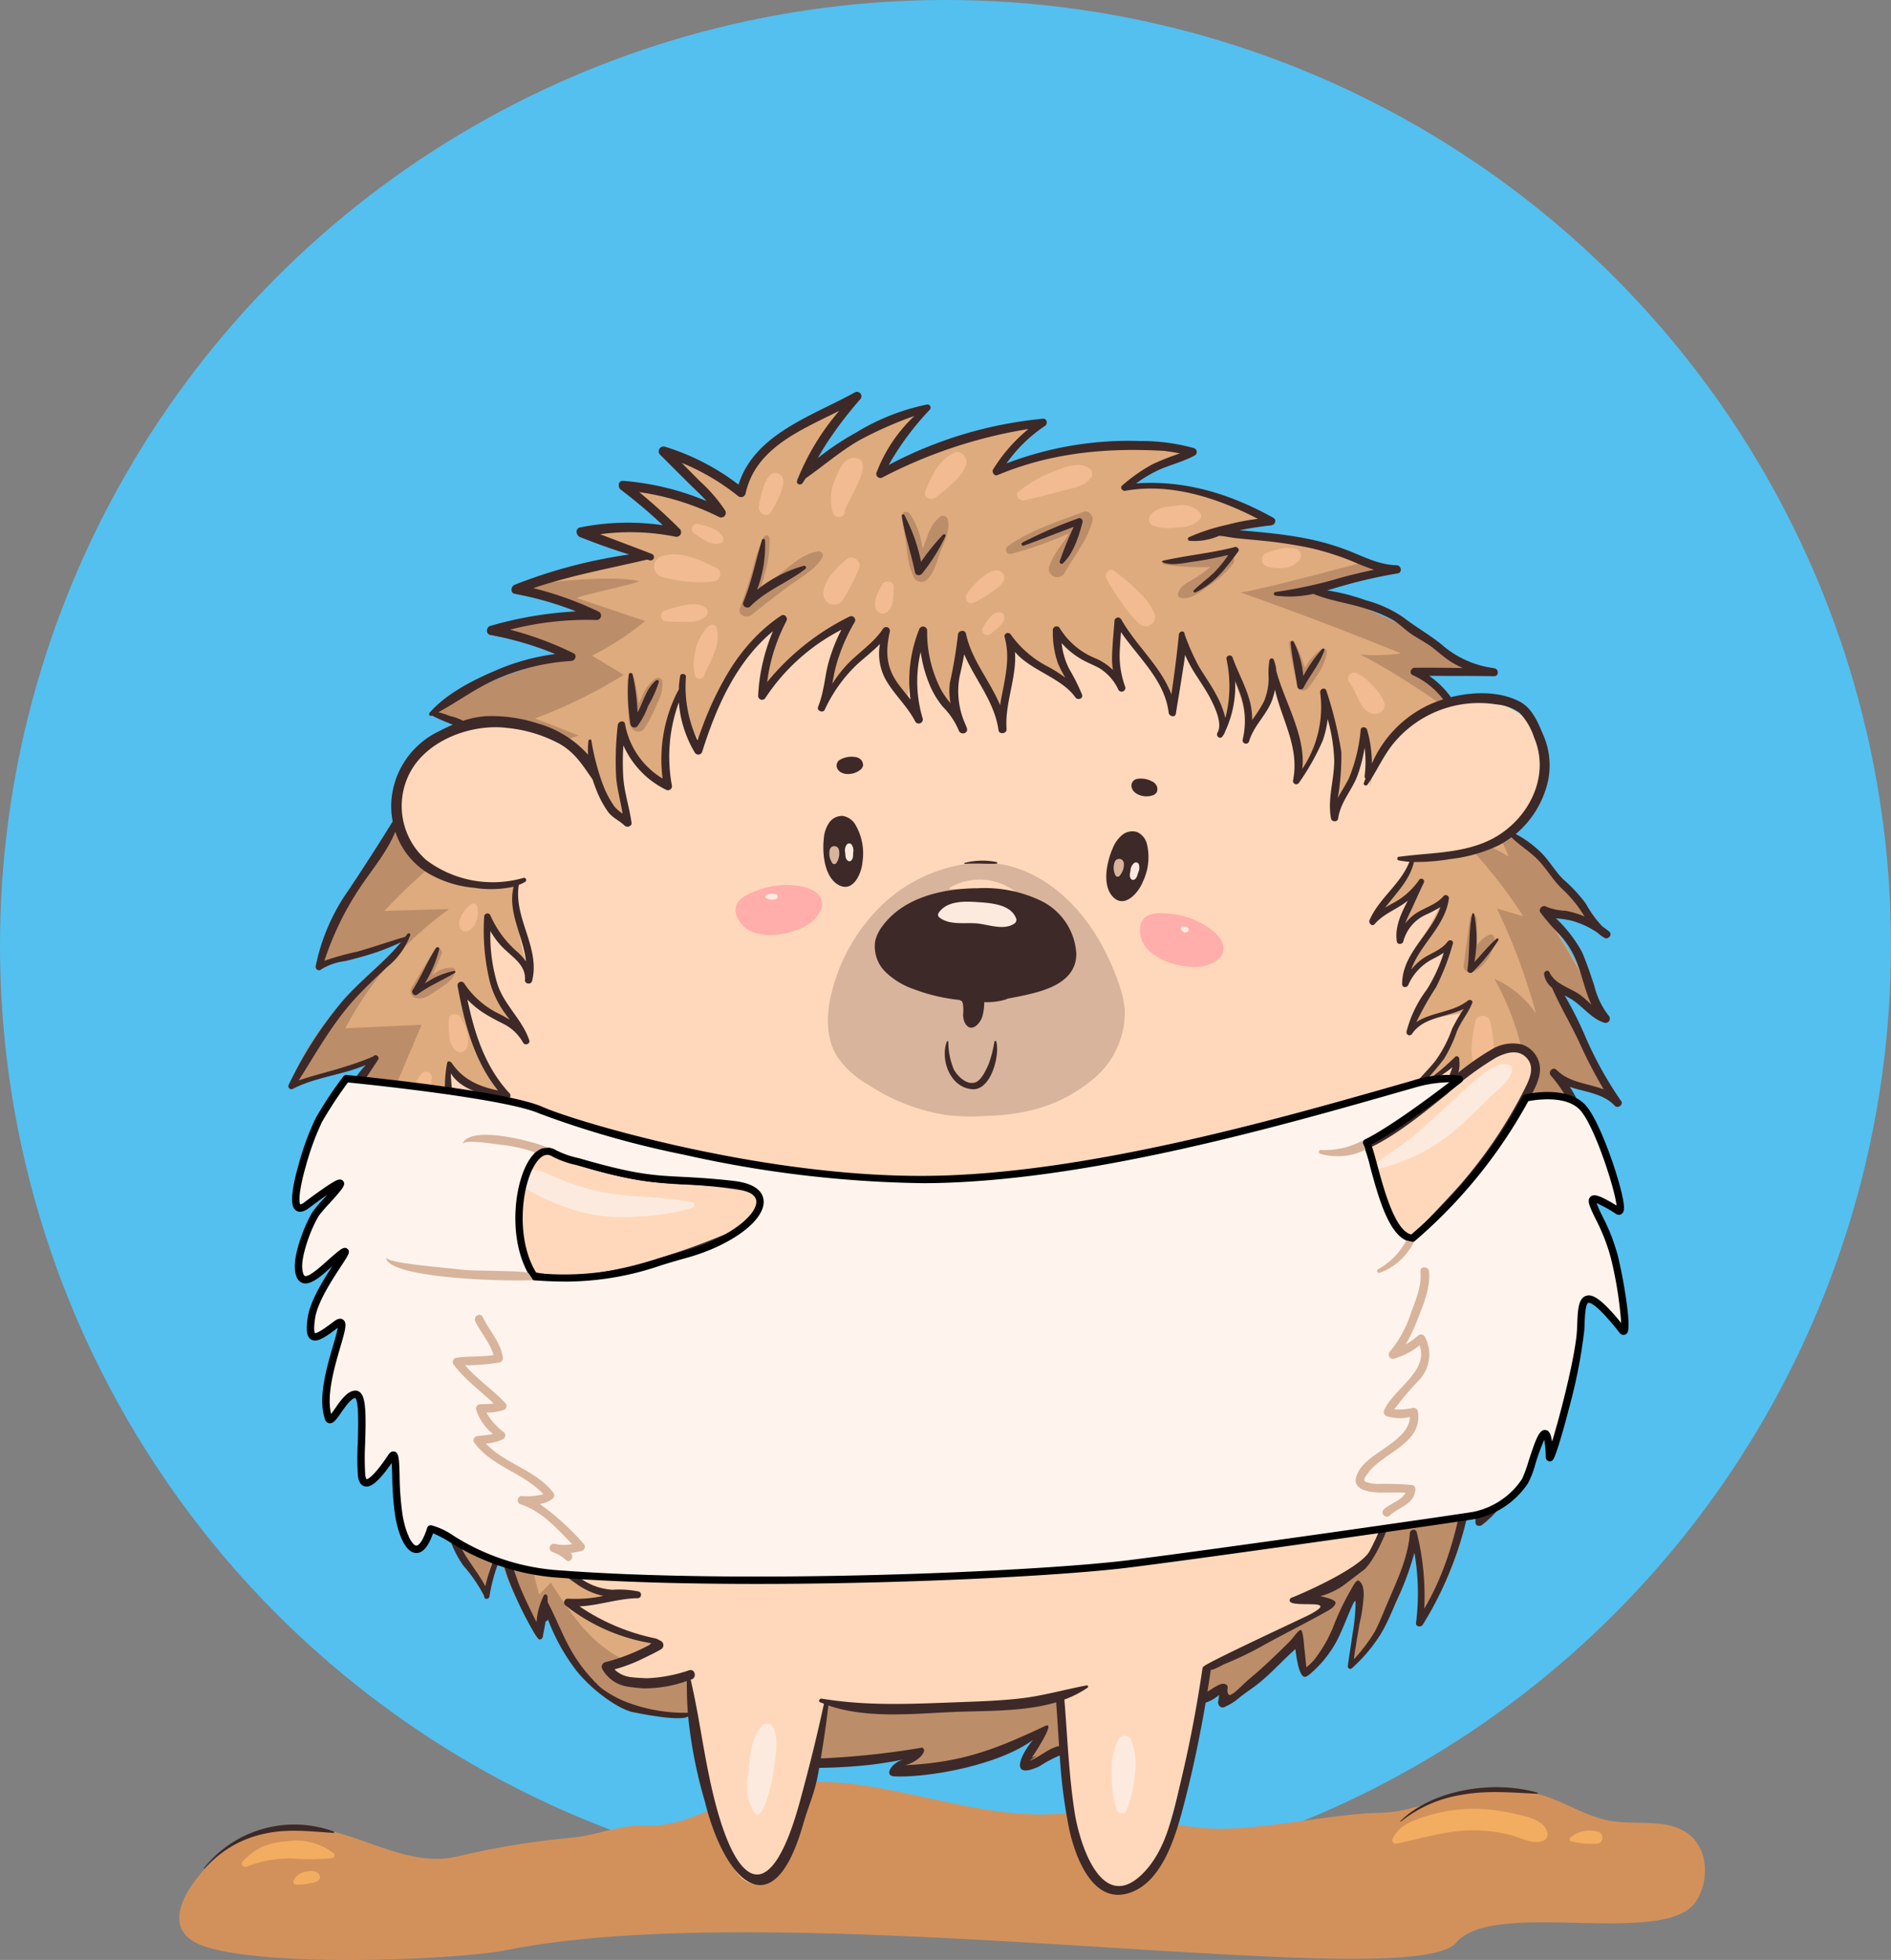 <svg xmlns="http://www.w3.org/2000/svg" width="232" height="240.441" viewBox="0 0 232 240.441">
  <rect x="0" y="0" width="232" height="240.441" fill="#808080" stroke="none"/>
  <g id="Raggruppa_3739" data-name="Raggruppa 3739" transform="translate(-1331 -378.029)">
    <circle id="Ellisse_23" data-name="Ellisse 23" cx="116" cy="116" r="116" transform="translate(1331 378.029)" fill="#53c0f0"/>
    <g id="con_maglietta" data-name="con maglietta" transform="translate(992.982 -76.937)">
      <g id="Raggruppa_1849" data-name="Raggruppa 1849" transform="translate(360.019 673.529)">
        <path id="Tracciato_4920" data-name="Tracciato 4920" d="M375.971,1644.594c6.17.623,11.989,5.011,18.035,3.632a100.022,100.022,0,0,1,13.889-2.3c3.574-.3,5.919-1.662,9.5-1.517,4.754.192,8.953-2.869,13.486-4.314,11.862-3.78,24.464,3.731,36.886,2.884,7.591-.518,10.593,1.074,18.172,1.746,5.728.507,15.417-1.771,21.166-1.87,6.156-.105,9.132-3.674,18.161-2.595,3.719.444,6.9,3.07,10.607,3.615,3.227.474,6.945-.374,9.458,1.705,2.271,1.88,2.372,5.556.816,8.06-3.653,5.875-24.881-.352-29.46,5.127-5.55,6.64-81.5-6.078-116.391.9-6.855,1.371-33.846,2.331-38.84-1.228-3.685-2.625.591-7.812,2.795-9.812a15.432,15.432,0,0,1,11.715-4.03Z" transform="translate(-360.019 -1639.02)" fill="#d2915b"/>
        <path id="Tracciato_4921" data-name="Tracciato 4921" d="M422.328,1689.007a7.469,7.469,0,0,0-5.741-1.468,9.5,9.5,0,0,0-3.012.666,8.376,8.376,0,0,0-2.379,1.775c-.371.337.1.847.505.655a14.193,14.193,0,0,1,5.456-.989,26.932,26.932,0,0,0,5.015-.051A.354.354,0,0,0,422.328,1689.007Z" transform="translate(-403.4 -1680.219)" fill="#f2ad60"/>
        <path id="Tracciato_4922" data-name="Tracciato 4922" d="M456.387,1712.643c-.2-.715-1.269-.6-1.808-.458a1.968,1.968,0,0,0-1.414,1.1.381.381,0,0,0,.266.468,6.928,6.928,0,0,0,1.842-.189C455.767,1713.506,456.581,1713.328,456.387,1712.643Z" transform="translate(-439.17 -1701.114)" fill="#f2ad60"/>
        <path id="Tracciato_4923" data-name="Tracciato 4923" d="M1370.581,1664.246c-.279-1.671-2.688-2.077-4.053-2.4a21.742,21.742,0,0,0-5.464-.6,19.376,19.376,0,0,0-5.4.912c-1.551.488-3.358,1.135-4.064,2.726a.433.433,0,0,0,.482.626c3.16-.645,6.111-1.636,9.383-1.631a18.7,18.7,0,0,1,4.748.615c1.252.33,2.807,1.3,4.052.54A.725.725,0,0,0,1370.581,1664.246Z" transform="translate(-1202.731 -1657.905)" fill="#f2ad60"/>
        <path id="Tracciato_4924" data-name="Tracciato 4924" d="M1499.971,1679.183a3.975,3.975,0,0,0-1.831-.052,3.47,3.47,0,0,0-1.516.749c-.166.114-.186.458.064.492a13.467,13.467,0,0,0,1.568.267,10.748,10.748,0,0,0,1.715,0,.726.726,0,0,0,.525-.525,1.351,1.351,0,0,0,.027-.2A.766.766,0,0,0,1499.971,1679.183Z" transform="translate(-1325.923 -1673.042)" fill="#f2ad60"/>
        <path id="Tracciato_4925" data-name="Tracciato 4925" d="M396.018,1674.906a14.158,14.158,0,0,0-15.9,4.491c-.031.043.04.1.075.057a13.5,13.5,0,0,1,6.908-4.17c3-.772,5.869-.394,8.9-.2C396.1,1675.093,396.108,1674.94,396.018,1674.906Z" transform="translate(-377.09 -1668.794)" fill="#3d2928"/>
        <path id="Tracciato_4926" data-name="Tracciato 4926" d="M1374.867,1644.219c-5.8-1.635-13.11-.172-16.8,3.5-.033.033.042.076.079.044a15.791,15.791,0,0,1,7.3-3.245c3.166-.6,6.2-.306,9.4-.154C1374.958,1644.365,1374.962,1644.245,1374.867,1644.219Z" transform="translate(-1208.26 -1642.874)" fill="#3d2928"/>
      </g>
      <g id="Raggruppa_1866" data-name="Raggruppa 1866" transform="translate(373.396 503.025)">
        <path id="Tracciato_4927" data-name="Tracciato 4927" d="M613.359,624.451a38.774,38.774,0,0,0-6.7-18.537,39.419,39.419,0,0,0,5.74,3.808,56.519,56.519,0,0,0-5.611-13.377,20.485,20.485,0,0,0,6.435,2.208,76.242,76.242,0,0,0-7.048-13.057l6.237,3.5a95.269,95.269,0,0,0-7.264-12.638,24.773,24.773,0,0,1,7.494,2.392,59.927,59.927,0,0,0-8.177-9.382c-1.829-1.589-3.843-2.952-5.723-4.48-.085-.07-.171-.141-.256-.214-.784-.648-1.547-1.328-2.28-2.034a4.316,4.316,0,0,1-.917-1.123,3.96,3.96,0,0,1-.33-1.627c0-.037,0-.075-.006-.109,0-.056,0-.109-.005-.162-.083-2.344-.2-4.683-.293-7.027-.013-.3-.024-.608-.035-.912l-5.181-5.1a27.142,27.142,0,0,0,7.824.594A69.556,69.556,0,0,0,577.17,537.05q4.34-1.177,8.683-2.355-1.248-.612-2.531-1.145a44.577,44.577,0,0,0-19.191-3.333,52.038,52.038,0,0,1,7.027-1.9,30.261,30.261,0,0,0-17.716-3.976q4.06-2.048,8.118-4.1a55.054,55.054,0,0,0-23.007,1.595,21.368,21.368,0,0,1,4.494-5.43c-6.694,1-13.729,2.139-19.026,6.352a22.928,22.928,0,0,1,5.318-7.339,31.1,31.1,0,0,0-15.252,8.067,24.872,24.872,0,0,1,5.718-9.057,20.475,20.475,0,0,0-13.281,10.287,56.161,56.161,0,0,0-7.926-4.486q2.68,3.456,5.355,6.913A37.81,37.81,0,0,0,493,524.529a21.587,21.587,0,0,1,5.235,4.939q-5.18-.02-10.352.368a31.776,31.776,0,0,0,7.477,2.928,62.526,62.526,0,0,0-16.289,4.281,47.574,47.574,0,0,0,9.244,2.107q-5.925,1.512-11.852,3.027,5.033,1.512,10.064,3.021a48.166,48.166,0,0,0-17.545,7.024q3.368.932,6.737,1.867a13.541,13.541,0,0,0-5.433,4.091A77.675,77.675,0,0,0,455.128,582.7q5.345-1.385,10.689-2.763c-5.7,5.232-11.614,10.606-14.273,17.874a51.8,51.8,0,0,1,10.163-3.008c-3.123,5.022-6.283,10.129-7.923,15.812a40.981,40.981,0,0,1,8.507-4.584,43.98,43.98,0,0,0-8.809,13.857,20.645,20.645,0,0,1,7.8-3.974,23.2,23.2,0,0,0-5.656,10.945,16.386,16.386,0,0,1,4.7-2.558,30.154,30.154,0,0,0-2.4,10.982,30.621,30.621,0,0,1,4.368-4.606,29.385,29.385,0,0,0-.685,13.271q1.888-2.885,3.918-5.667a36.844,36.844,0,0,0,1.707,13.582,34.01,34.01,0,0,1,3.112-6.049,26.714,26.714,0,0,0,5.005,14.126q.9-3.48,1.8-6.955c-.022,4.56,2.571,8.67,5.072,12.484a30.024,30.024,0,0,1,.7-5.017,18.277,18.277,0,0,0,5.96,11.465c4.972,4.413,13.137,2.96,19.73,2.106a6.435,6.435,0,0,1-4.228,2.312,21.366,21.366,0,0,0,11.7,4.377,38.015,38.015,0,0,0,12.542-1.363l-1.933,2.445a25.412,25.412,0,0,0,17.548-5.1l-1.717,3.987a17.219,17.219,0,0,0,9.267-4.614,8.948,8.948,0,0,1-1.192,3.5c4.776-1.461,9.26-7.238,12.673-10.887-.259,1.646,7.14-2.23,10.508-4.757,5.287-2.761,4.883.845,9.215-6.554-.1,2.043-.831,8.751-.933,10.794A22.052,22.052,0,0,0,589.1,652.9a33.17,33.17,0,0,1,1.117,10.035c.5.091.9-.4,1.16-.843a36.967,36.967,0,0,0,5.158-19.652,18.326,18.326,0,0,1,1.035,8.614,17.787,17.787,0,0,0,5.432-8.8,33.927,33.927,0,0,0,1.054-10.4q1.115,3.349,2.232,6.7a33.886,33.886,0,0,0,1.5-18.033,9.516,9.516,0,0,1-.3-1.355,24.287,24.287,0,0,0,5.867,5.288C612.772,617.835,611.132,623.025,613.359,624.451Z" transform="translate(-451.184 -512.713)" fill="#deab7e"/>
        <path id="Tracciato_4928" data-name="Tracciato 4928" d="M1248.56,654.88l5.181,5.1c.011.3.021.608.035.912-4.237-3.286-10.723-7.172-12.094-7.649a23.121,23.121,0,0,0,5.137-.123q-9.781-3.984-19.746-7.5c.437.155,10.5-2.408,15.377-3.768q1.284.533,2.531,1.145-4.341,1.176-8.683,2.355a69.552,69.552,0,0,1,20.086,10.118A27.144,27.144,0,0,1,1248.56,654.88Z" transform="translate(-1110.312 -621.019)" fill="#bc8d69"/>
        <path id="Tracciato_4929" data-name="Tracciato 4929" d="M1406.349,816.566c-.041-.045-.077-.091-.117-.133.037.008.075.013.111.024C1406.346,816.491,1406.346,816.529,1406.349,816.566Z" transform="translate(-1262.581 -769.393)" fill="#bc8d69"/>
        <path id="Tracciato_4930" data-name="Tracciato 4930" d="M612.254,744.485a38.776,38.776,0,0,0-6.7-18.538,39.429,39.429,0,0,0,5.739,3.809,56.507,56.507,0,0,0-5.611-13.378,20.482,20.482,0,0,0,6.435,2.208,76.261,76.261,0,0,0-7.048-13.057q3.116,1.748,6.237,3.5a95.243,95.243,0,0,0-7.264-12.638,24.783,24.783,0,0,1,7.494,2.392,59.949,59.949,0,0,0-8.176-9.382c-1.83-1.59-3.844-2.952-5.724-4.481-.085-.069-.171-.141-.256-.213a34.61,34.61,0,0,1,2.579,5.113,25.885,25.885,0,0,0-6.371-2.726,58.119,58.119,0,0,1,8.153,10.046l-3.225-.947A74.555,74.555,0,0,1,603.32,709.1a11.9,11.9,0,0,0-5.115-4.276,32.868,32.868,0,0,1,4.232,16.092q-1.468-1.564-2.933-3.123a67.42,67.42,0,0,1,3.414,18.817,35.764,35.764,0,0,0-3.6-6.115,63.085,63.085,0,0,1,.9,16.895q-1.981-3.2-3.966-6.4a40.5,40.5,0,0,1-.174,18.473q-.672-3.484-1.344-6.974a50.022,50.022,0,0,1-6.262,18.1q.008-2.972.011-5.944c-4.606,7.705-12.108,13.156-19.4,18.385a30.3,30.3,0,0,1-5.645,3.454,27.82,27.82,0,0,1-6.209,1.611c-17,2.928-34.357,3.262-51.607,2.819-5.71-.147-11.8-.5-16.409-3.88-2.867-2.1-4.854-5.158-6.774-8.147l-1.432,1.477q-.924-3.552-1.845-7.1c-.371.5-1.522,1.9-2.138,1.954-.768-1.579-.59-4.408-.55-6.163q-1.279.428-2.563.861-.332-3.464-.664-6.932-1.389.512-2.779,1.019-.024-5.5-.043-10.987l-4.774.712q.948-5.24,1.44-10.547a25.855,25.855,0,0,0-5.268,1.008,58.693,58.693,0,0,0,2.606-13.563c-1.269.6-2.265,1.1-3.534,1.7q1.853-5.008,4.182-9.83a12.591,12.591,0,0,1-3.7.23l5.217-12.265-9.358.424a41.786,41.786,0,0,1,12.74-14.623l-7.95.224a73.463,73.463,0,0,1,11.113-9.681l-6.437-.72a46.222,46.222,0,0,1,19.2-11.1q-2.7-1.053-5.4-2.107a60.773,60.773,0,0,0,10.886-5.347q-1.94-1.18-3.88-2.355a34.081,34.081,0,0,0,6.5-4.254c-1.517-.5-6.911-2.331-8.431-2.827,1.752-.592,5.968-1.432,7.719-2.021-2.4-.832-12.731-.066-15.321,1.006a47.6,47.6,0,0,0,9.244,2.107q-5.925,1.512-11.852,3.027,5.033,1.512,10.064,3.021a48.158,48.158,0,0,0-17.545,7.024q3.368.932,6.737,1.867a13.538,13.538,0,0,0-5.433,4.091,77.666,77.666,0,0,0-15.156,24.522q5.345-1.385,10.689-2.763c-5.7,5.232-11.614,10.606-14.273,17.874A51.772,51.772,0,0,1,460.6,714.84c-3.123,5.021-6.283,10.129-7.923,15.812a40.981,40.981,0,0,1,8.507-4.584,43.982,43.982,0,0,0-8.809,13.857,20.642,20.642,0,0,1,7.8-3.974A23.2,23.2,0,0,0,454.52,746.9a16.383,16.383,0,0,1,4.7-2.558,30.151,30.151,0,0,0-2.4,10.982,30.608,30.608,0,0,1,4.368-4.606,29.385,29.385,0,0,0-.685,13.271q1.888-2.885,3.918-5.667a36.847,36.847,0,0,0,1.707,13.582,34.025,34.025,0,0,1,3.112-6.049,26.712,26.712,0,0,0,5.005,14.127q.9-3.48,1.8-6.955c-.022,4.561,2.571,8.67,5.073,12.484a30,30,0,0,1,.7-5.017,18.278,18.278,0,0,0,5.96,11.465c4.971,4.413,13.137,2.96,19.73,2.107a6.437,6.437,0,0,1-4.228,2.312,21.368,21.368,0,0,0,11.7,4.376,38.02,38.02,0,0,0,12.542-1.363l-1.933,2.445a25.412,25.412,0,0,0,17.548-5.1l-2.525,4.247a20.058,20.058,0,0,0,10.075-4.874,8.951,8.951,0,0,1-1.192,3.5c4.776-1.461,8.527-2.468,11.94-6.117-.119.756,2.9-3.028,3.609-.18,1.709-.483,7.633-5.752,8.739-7.135.829-1.036.557,3.218,1.23,3.352,2.761-1.4,2.513-3.159,6.844-10.558-.1,2.043-1.221,7.626-1.323,9.669A23.524,23.524,0,0,0,588,772.932a33.165,33.165,0,0,1,1.117,10.036c.5.091.9-.4,1.16-.843a36.971,36.971,0,0,0,5.158-19.652,18.324,18.324,0,0,1,1.035,8.614,17.788,17.788,0,0,0,5.432-8.8,33.931,33.931,0,0,0,1.054-10.4q1.115,3.348,2.232,6.7a33.883,33.883,0,0,0,1.5-18.033,9.525,9.525,0,0,1-.3-1.355,24.291,24.291,0,0,0,5.867,5.288C611.667,737.868,610.026,743.058,612.254,744.485Z" transform="translate(-450.245 -632.802)" fill="#bc8d69"/>
        <path id="Tracciato_4931" data-name="Tracciato 4931" d="M609.817,829.03a4.93,4.93,0,0,1,2.673,1.775,3.182,3.182,0,0,1,.622,1.261,2.639,2.639,0,0,1-.631,2.225,3.579,3.579,0,0,1-2.07,1.117,6.414,6.414,0,0,1-1.252.079,5.5,5.5,0,0,1-1.2-.132,4.111,4.111,0,0,1-2.409-1.789,2.829,2.829,0,0,1,1.959-4.529A5.133,5.133,0,0,1,609.817,829.03Z" transform="translate(-581.581 -779.99)" fill="#d8b49c"/>
        <path id="Tracciato_4932" data-name="Tracciato 4932" d="M1369.4,809.048a4.931,4.931,0,0,1,3.179-.436,3.185,3.185,0,0,1,1.3.534,2.641,2.641,0,0,1,1,2.087,3.578,3.578,0,0,1-.814,2.207,6.416,6.416,0,0,1-.886.888,5.508,5.508,0,0,1-.99.7,4.113,4.113,0,0,1-2.991.253,2.829,2.829,0,0,1-1.526-4.693A5.131,5.131,0,0,1,1369.4,809.048Z" transform="translate(-1229.17 -762.667)" fill="#d8b49c"/>
        <path id="Tracciato_4933" data-name="Tracciato 4933" d="M827.54,622.347c-1.856.27-3.423,1.807-4.857,2.914q-1.109.856-2.2,1.738c.18-.619.351-1.24.5-1.865a12.7,12.7,0,0,0,.608-4.4.368.368,0,0,0-.679-.184,18.706,18.706,0,0,0-1.425,4.171c-.469,1.539-.962,3.063-1.522,4.571-.332.892.844,1.31,1.434.835,1.581-1.274,3.182-2.52,4.826-3.714,1.34-.974,3.031-1.866,3.863-3.346A.5.5,0,0,0,827.54,622.347Z" transform="translate(-762.563 -602.758)" fill="#bc8d69"/>
        <path id="Tracciato_4934" data-name="Tracciato 4934" d="M1045.253,600.967c-3.094,1.17-6.554,2.246-9.258,4.188a.523.523,0,0,0,.4.952,45.565,45.565,0,0,0,7.111-2.531c-.227.373-.46.743-.708,1.108a10.973,10.973,0,0,0-1.773,3,1.044,1.044,0,0,0,1.9.8c1.17-2.1,2.808-4.053,3.442-6.4C1046.534,601.463,1045.92,600.714,1045.253,600.967Z" transform="translate(-947.711 -586.224)" fill="#bc8d69"/>
        <path id="Tracciato_4935" data-name="Tracciato 4935" d="M956.167,602.137a.629.629,0,0,0-.918-.374,4.9,4.9,0,0,0-1.585,2.471q-.294.736-.576,1.479c-.061-.36-.124-.72-.215-1.071a9.166,9.166,0,0,0-1.362-3.208c-.279-.375-1.038-.315-.99.268.113,1.383.481,2.742.645,4.122a9.516,9.516,0,0,0,.855,3.458,1.046,1.046,0,0,0,1.627.21c.865-.837,1.215-2.345,1.639-3.445C955.759,604.825,956.482,603.458,956.167,602.137Z" transform="translate(-875.267 -586.463)" fill="#bc8d69"/>
        <path id="Tracciato_4936" data-name="Tracciato 4936" d="M1171.728,635.824c-2.633.212-5.244.3-7.857.7a.294.294,0,0,0,0,.562,30.848,30.848,0,0,0,5.7.3c-.553.436-1.12.853-1.725,1.244-.837.541-2.021.972-2.278,2.018a.425.425,0,0,0,.291.513c1.194.342,2.49-.775,3.419-1.413a12.54,12.54,0,0,0,3.095-2.814A.746.746,0,0,0,1171.728,635.824Z" transform="translate(-1056.419 -615.89)" fill="#bc8d69"/>
        <path id="Tracciato_4937" data-name="Tracciato 4937" d="M1271.24,707.453a6.2,6.2,0,0,0-2.1,2.358,19.043,19.043,0,0,0-1.278-3.194c-.156-.3-.7-.175-.66.179.2,1.775.624,3.483.99,5.23.148.705,1.041.665,1.394.182.872-1.193,2.167-2.9,2.217-4.431A.379.379,0,0,0,1271.24,707.453Z" transform="translate(-1144.418 -675.918)" fill="#bc8d69"/>
        <path id="Tracciato_4938" data-name="Tracciato 4938" d="M1413,933.22a3.246,3.246,0,0,0-1.5,1.28c-.014-1.091-.034-2.182-.074-3.274-.015-.434-.725-.581-.8-.108-.3,1.967-.542,3.938-.8,5.913-.092.71.77.959,1.276.733a5.1,5.1,0,0,0,2.522-4.061A.5.5,0,0,0,1413,933.22Z" transform="translate(-1265.635 -866.616)" fill="#bc8d69"/>
        <path id="Tracciato_4939" data-name="Tracciato 4939" d="M1375.475,1205.834a18.564,18.564,0,0,0-2.529,6.536c-.07-.25-.138-.5-.207-.751l-.942-3.428c-.145-.526-.894-.3-.8.222l.7,4.022c.163.94.142,2.3.726,3.092a.738.738,0,0,0,1.329-.174c.469-1.6.98-3.19,1.524-4.769a19.907,19.907,0,0,0,1.235-4.471C1376.563,1205.511,1375.759,1205.44,1375.475,1205.834Z" transform="translate(-1232.624 -1100.139)" fill="#bc8d69"/>
        <path id="Tracciato_4940" data-name="Tracciato 4940" d="M559.094,1180.561a2.039,2.039,0,0,0-1.108.521q-.091-1.294-.2-2.587a.417.417,0,0,0-.833,0c-.139,1.629-.245,3.258-.34,4.89-.047.8,1.034.976,1.424.386.564-.853,1.5-1.707,1.477-2.792C559.507,1180.774,559.321,1180.532,559.094,1180.561Z" transform="translate(-540.479 -1076.771)" fill="#bc8d69"/>
        <path id="Tracciato_4941" data-name="Tracciato 4941" d="M554.216,960.067a3.139,3.139,0,0,0-2.069.583c-.075.045-.241.163-.446.314q.568-1.273,1.137-2.544c.273-.61-.558-1.137-.917-.536-.918,1.537-1.83,3.077-2.759,4.606a.864.864,0,0,0,.307,1.174c1.02.475,1.886-.244,2.732-.8.869-.574,2.024-1.208,2.306-2.282A.419.419,0,0,0,554.216,960.067Z" transform="translate(-534.055 -889.388)" fill="#bc8d69"/>
        <path id="Tracciato_4942" data-name="Tracciato 4942" d="M730.459,736.273a.558.558,0,0,0-.812-.33,5.033,5.033,0,0,0-1.725,2.368c-.115.231-.23.465-.345.7-.183-1.007-.314-2.036-.539-2.988a.439.439,0,0,0-.859.116,28.8,28.8,0,0,0,.1,3.636c.063.789-.051,1.883.595,2.457a.912.912,0,0,0,1.406-.181,17.109,17.109,0,0,0,1.569-3.088A4.637,4.637,0,0,0,730.459,736.273Z" transform="translate(-684.58 -700.787)" fill="#bc8d69"/>
        <path id="Tracciato_4943" data-name="Tracciato 4943" d="M1376.265,1288.631a.566.566,0,0,0-.972,0,7.887,7.887,0,0,0-.627,2.737c-.145,1.141-.368,2.271-.462,3.418a1.162,1.162,0,0,0,2.273.308C1376.825,1293.183,1377.143,1290.434,1376.265,1288.631Z" transform="translate(-1235.357 -1170.483)" fill="#f2bb91"/>
        <path id="Tracciato_4944" data-name="Tracciato 4944" d="M1344.2,1261.365a.5.5,0,0,0-.58-.075c-.615.338-.682,1.084-.851,1.713a24.425,24.425,0,0,0-.61,2.41,1.055,1.055,0,0,0,2.033.561,10.659,10.659,0,0,0,.385-2.571C1344.623,1262.729,1344.759,1261.853,1344.2,1261.365Z" transform="translate(-1208.114 -1147.428)" fill="#f2bb91"/>
        <path id="Tracciato_4945" data-name="Tracciato 4945" d="M1385.773,1189.4c-.063-.4-.272-1.071-.823-.9a1.27,1.27,0,0,0-.714.965,2.968,2.968,0,0,0-.126,1.408.835.835,0,0,0,1.51.2A2.993,2.993,0,0,0,1385.773,1189.4Z" transform="translate(-1243.743 -1085.592)" fill="#f2bb91"/>
        <path id="Tracciato_4946" data-name="Tracciato 4946" d="M1412.322,1146.744a.715.715,0,0,0-1.295.169,16.435,16.435,0,0,0-.329,5.843,1.35,1.35,0,0,0,2.586,0A11.134,11.134,0,0,0,1412.322,1146.744Z" transform="translate(-1266.265 -1049.833)" fill="#f2bb91"/>
        <path id="Tracciato_4947" data-name="Tracciato 4947" d="M1419.081,1017.175a17.252,17.252,0,0,0-.486-3.47.935.935,0,0,0-1.788,0c-.395,1.7-1.22,5.868,1.085,6.549a.635.635,0,0,0,.628-.166A3.935,3.935,0,0,0,1419.081,1017.175Z" transform="translate(-1271.167 -936.493)" fill="#f2bb91"/>
        <path id="Tracciato_4948" data-name="Tracciato 4948" d="M1424.694,1089.936a.85.85,0,0,0-1.573.426c.038,1.075.339,5.758,2.249,5.236S1425.2,1090.893,1424.694,1089.936Z" transform="translate(-1276.935 -1001.5)" fill="#f2bb91"/>
        <path id="Tracciato_4949" data-name="Tracciato 4949" d="M1319.879,736.29a5.636,5.636,0,0,0-1.468-2.1,5.561,5.561,0,0,0-1.871-1.478.743.743,0,0,0-.9,1.162c.912,1.134,1.191,3.467,2.88,3.776A1.117,1.117,0,0,0,1319.879,736.29Z" transform="translate(-1185.425 -698.16)" fill="#f2bb91"/>
        <path id="Tracciato_4950" data-name="Tracciato 4950" d="M1123.381,654.044a7.413,7.413,0,0,0-2.072-2.853,23.667,23.667,0,0,0-2.917-2.5c-.578-.445-1.246.391-.941.941a21.672,21.672,0,0,0,1.856,2.956,15.142,15.142,0,0,0,2.153,2.578A1.16,1.16,0,0,0,1123.381,654.044Z" transform="translate(-1017.079 -626.718)" fill="#f2bb91"/>
        <path id="Tracciato_4951" data-name="Tracciato 4951" d="M1007.513,649.438c-1.1-1.5-3.959,1.68-4.459,2.574-.271.485.191,1.26.788,1.026a12.7,12.7,0,0,0,2.531-1.516C1006.949,651.122,1008.121,650.27,1007.513,649.438Z" transform="translate(-919.849 -627.127)" fill="#f2bb91"/>
        <path id="Tracciato_4952" data-name="Tracciato 4952" d="M1019.014,683.8a.509.509,0,0,0-.359-.472c-1.082-.243-1.773,1.059-2.249,1.829-.382.618.472,1.233.982.757C1017.984,685.353,1019.127,684.674,1019.014,683.8Z" transform="translate(-931.184 -656.237)" fill="#f2bb91"/>
        <path id="Tracciato_4953" data-name="Tracciato 4953" d="M1053.6,563.276c-1.276-.892-3.17-.038-4.467.455a15.455,15.455,0,0,0-4.165,2.4c-.556.435.062,1.226.638,1.1,1.577-.352,3.113-.735,4.669-1.175,1.255-.355,2.888-.5,3.6-1.722A.79.79,0,0,0,1053.6,563.276Z" transform="translate(-955.355 -553.902)" fill="#f2bb91"/>
        <path id="Tracciato_4954" data-name="Tracciato 4954" d="M1159.017,596.863a2.884,2.884,0,0,0-2.817-.931c-1.073.1-2.473.185-3.217,1.054a.9.9,0,0,0,.178,1.391,6.061,6.061,0,0,0,3.224.189,3.239,3.239,0,0,0,2.631-1.029A.651.651,0,0,0,1159.017,596.863Z" transform="translate(-1047.132 -581.964)" fill="#f2bb91"/>
        <path id="Tracciato_4955" data-name="Tracciato 4955" d="M1249.092,630.731a3.862,3.862,0,0,0-1.835-.053c-.582.132-1.135.332-1.7.505a.893.893,0,0,0,0,1.708,6.349,6.349,0,0,0,2.028.178,2.852,2.852,0,0,0,1.886-.924A.852.852,0,0,0,1249.092,630.731Z" transform="translate(-1125.481 -611.443)" fill="#f2bb91"/>
        <path id="Tracciato_4956" data-name="Tracciato 4956" d="M889.209,638.809c-1.148.946-2.81,2.63-2.781,4.226a1.316,1.316,0,0,0,2.431.658,31.663,31.663,0,0,0,1.907-3.683A1,1,0,0,0,889.209,638.809Z" transform="translate(-820.795 -618.203)" fill="#f2bb91"/>
        <path id="Tracciato_4957" data-name="Tracciato 4957" d="M929.5,658.448c-.5.929-1.251,2.092-.721,3.144a.91.91,0,0,0,1.411.181c.765-.646.614-2.032.728-2.942C931.01,658.066,929.835,657.822,929.5,658.448Z" transform="translate(-856.633 -634.818)" fill="#f2bb91"/>
        <path id="Tracciato_4958" data-name="Tracciato 4958" d="M895.534,557.065c-1.427-.193-2.108,1.529-2.5,2.579a5.89,5.89,0,0,0-.3,4.138.764.764,0,0,0,1.493-.2C894.317,562.474,898.084,557.41,895.534,557.065Z" transform="translate(-825.928 -548.941)" fill="#f2bb91"/>
        <path id="Tracciato_4959" data-name="Tracciato 4959" d="M973.08,552.445c-1.84.739-2.924,2.988-3.591,4.731-.308.8.762,1.169,1.288.75a20.213,20.213,0,0,0,2.1-1.784,5.709,5.709,0,0,0,1.645-2.256C974.735,553.1,973.942,552.1,973.08,552.445Z" transform="translate(-891.343 -544.968)" fill="#f2bb91"/>
        <path id="Tracciato_4960" data-name="Tracciato 4960" d="M755.789,637.623c-1.926-.985-4.56-2.235-6.76-1.444a1.305,1.305,0,0,0,0,2.494,17.085,17.085,0,0,0,6.313.6C756.157,639.219,756.626,638.051,755.789,637.623Z" transform="translate(-703.238 -615.981)" fill="#f2bb91"/>
        <path id="Tracciato_4961" data-name="Tracciato 4961" d="M759.226,677.112c-1.3-1.031-3.624-.092-5.057.309a.68.68,0,0,0,.18,1.33,21.379,21.379,0,0,0,2.7.05,2.878,2.878,0,0,0,2.179-.7A.707.707,0,0,0,759.226,677.112Z" transform="translate(-707.978 -650.586)" fill="#f2bb91"/>
        <path id="Tracciato_4962" data-name="Tracciato 4962" d="M783.334,693.733a.577.577,0,0,0-.841-.342c-1.64,1.251-2.344,4.235-1.826,6.174a.578.578,0,0,0,1.105,0,7.945,7.945,0,0,1,.708-1.493c.215-.473.4-.958.574-1.447A4.565,4.565,0,0,0,783.334,693.733Z" transform="translate(-730.765 -664.741)" fill="#f2bb91"/>
        <path id="Tracciato_4963" data-name="Tracciato 4963" d="M836.033,569.476c-1.618-.651-2.206,3.07-2.388,3.995-.177.9,1.053,1.53,1.542.651C835.659,573.274,837.612,570.111,836.033,569.476Z" transform="translate(-775.92 -559.437)" fill="#f2bb91"/>
        <path id="Tracciato_4964" data-name="Tracciato 4964" d="M782.914,612.7c-.46-1.147-1.982-1.436-3.046-1.744a.649.649,0,0,0-.5,1.181c.861.56,2.1,1.558,3.195,1.178A.5.5,0,0,0,782.914,612.7Z" transform="translate(-729.552 -594.734)" fill="#f2bb91"/>
        <path id="Tracciato_4965" data-name="Tracciato 4965" d="M548.516,1059.027c-.873,1.28-2.19,3.372-1.276,4.907a.97.97,0,0,0,1.506.194c1.072-1.019.866-3.178,1.084-4.547A.722.722,0,0,0,548.516,1059.027Z" transform="translate(-532.254 -975.283)" fill="#f2bb91"/>
        <path id="Tracciato_4966" data-name="Tracciato 4966" d="M565.994,1105.92a.517.517,0,0,0-.872.361c-.032.8.05,2.074.868,2.487a.822.822,0,0,0,1.19-.484C567.453,1107.39,566.611,1106.462,565.994,1105.92Z" transform="translate(-547.711 -1015.313)" fill="#f2bb91"/>
        <path id="Tracciato_4967" data-name="Tracciato 4967" d="M581.556,1012.052c-.31-.487-1.27-.5-1.371.179a6.5,6.5,0,0,0,.014,2.017,2.807,2.807,0,0,0,.732,1.871.892.892,0,0,0,1.382-.178C582.89,1014.8,582.2,1013.06,581.556,1012.052Z" transform="translate(-560.456 -935.353)" fill="#f2bb91"/>
        <path id="Tracciato_4968" data-name="Tracciato 4968" d="M591.034,921.618a.493.493,0,0,0-.719-.293c-.765.555-1.775,1.839-1.407,2.846a.719.719,0,0,0,.865.491C590.924,924.346,591.293,922.638,591.034,921.618Z" transform="translate(-567.864 -858.48)" fill="#f2bb91"/>
        <path id="Tracciato_4969" data-name="Tracciato 4969" d="M574.469,1252.081a8.33,8.33,0,0,0-.516-3.5.608.608,0,0,0-1.044,0,8.084,8.084,0,0,0-.511,3.32c-.018.684-.026,2.215,1.033,2.2C574.421,1254.092,574.476,1252.768,574.469,1252.081Z" transform="translate(-553.895 -1136.43)" fill="#f2bb91"/>
        <path id="Tracciato_4970" data-name="Tracciato 4970" d="M636.583,1411.375c-.21-.22-.825-.563-.9-.86a.409.409,0,0,0-.679-.179,1.323,1.323,0,0,0-.038,1.645c.354.625.921,1.365,1.694,1.386a.64.64,0,0,0,.625-.625A1.759,1.759,0,0,0,636.583,1411.375Z" transform="translate(-606.851 -1274.055)" fill="#f2bb91"/>
        <path id="Tracciato_4971" data-name="Tracciato 4971" d="M592.836,829.493a9.207,9.207,0,0,0-5.693-2.684c-1.912-.235-4.592.056-5.862,1.692-.086.111-.012.305.149.256,2.07-.627,3.775-1.347,6.006-.906,1.866.369,3.4,1.406,5.125,2.113C592.845,830.079,593,829.681,592.836,829.493Z" transform="translate(-561.419 -778.151)" fill="#3d2928"/>
        <path id="Tracciato_4972" data-name="Tracciato 4972" d="M730.026,733.818c-1.211,1-1.532,2.615-2.263,3.924a26.052,26.052,0,0,0-.6-4.66c-.058-.221-.437-.249-.476,0a24.117,24.117,0,0,0,.192,6.019.5.5,0,0,0,.848.351,9.423,9.423,0,0,0,1.33-2.5,13.969,13.969,0,0,0,1.309-2.93A.208.208,0,0,0,730.026,733.818Z" transform="translate(-684.923 -698.402)" fill="#3d2928"/>
        <path id="Tracciato_4973" data-name="Tracciato 4973" d="M828.2,626.583a16.074,16.074,0,0,0-5.74,2.956,15.2,15.2,0,0,0,.984-6.073.188.188,0,0,0-.368-.05c-.786,2.562-1.265,5.16-2.3,7.652-.2.495.525.841.86.5,1.992-2.015,4.591-2.906,6.776-4.615C828.6,626.808,828.392,626.534,828.2,626.583Z" transform="translate(-764.966 -605.232)" fill="#3d2928"/>
        <path id="Tracciato_4974" data-name="Tracciato 4974" d="M955.607,605.751a25.98,25.98,0,0,0-2.7,3.34,21.209,21.209,0,0,0-2.044-5.731c-.1-.186-.349-.049-.32.135.367,2.314,1.144,4.586,1.621,6.885.093.448.67.431.894.117a22.893,22.893,0,0,0,2.852-4.573C955.975,605.75,955.725,605.637,955.607,605.751Z" transform="translate(-875.282 -588.225)" fill="#3d2928"/>
        <path id="Tracciato_4975" data-name="Tracciato 4975" d="M1055.414,606.316a55.613,55.613,0,0,0-6.9,2.984c-.2.109-.064.456.159.377,2.065-.73,4.1-1.548,6.148-2.31a43.821,43.821,0,0,0-1.726,4.232.246.246,0,0,0,.407.237c1.3-1.223,1.958-3.36,2.4-5.04C1055.964,606.529,1055.7,606.209,1055.414,606.316Z" transform="translate(-958.466 -590.795)" fill="#3d2928"/>
        <path id="Tracciato_4976" data-name="Tracciato 4976" d="M562.048,1182.08a7.208,7.208,0,0,0-1.231.97c-.1.1-.46.552-.762.893a3.51,3.51,0,0,0,.066-.357,9.75,9.75,0,0,0,.052-1.336,5.762,5.762,0,0,0-.372-2.089c-.079-.186-.341-.072-.35.095-.045.83.071,1.662.023,2.5a11.066,11.066,0,0,0-.21,2.059.373.373,0,0,0,.356.271c.48.036.854-.6,1.137-.9a9.583,9.583,0,0,0,1.487-1.909A.145.145,0,0,0,562.048,1182.08Z" transform="translate(-542.721 -1078.448)" fill="#3d2928"/>
        <path id="Tracciato_4977" data-name="Tracciato 4977" d="M555.522,959.875a9.447,9.447,0,0,0-3.633,1.553,15.682,15.682,0,0,0,1.779-4.207.213.213,0,0,0-.388-.164c-1.079,1.651-1.808,3.51-2.877,5.175-.209.325.224.8.554.555,1.422-1.067,3.117-1.753,4.629-2.679C555.684,960.048,555.653,959.862,555.522,959.875Z" transform="translate(-535.158 -888.826)" fill="#3d2928"/>
        <path id="Tracciato_4978" data-name="Tracciato 4978" d="M1364.3,808.424c-2.437.049-5.155,1.439-7.124,2.8a9.522,9.522,0,0,0-3.986,5.086.167.167,0,0,0,.3.128,15.108,15.108,0,0,1,4.7-4.684c1.965-1.215,4.3-1.664,6.226-2.895A.236.236,0,0,0,1364.3,808.424Z" transform="translate(-1217.494 -762.586)" fill="#3d2928"/>
        <path id="Tracciato_4979" data-name="Tracciato 4979" d="M1172.233,629.891c-2.927.765-5.932,1.009-8.864,1.7-.066.015-.088.125-.02.154,1.121.483,2.582.107,3.751-.054,1.46-.2,2.9-.488,4.337-.831a14.972,14.972,0,0,1-1.748,2.16c-.795.761-1.7,1.4-2.48,2.173-.14.139.037.336.2.26,2.371-1.1,3.728-2.971,5.244-5.011C1172.858,630.164,1172.523,629.815,1172.233,629.891Z" transform="translate(-1056.118 -610.84)" fill="#3d2928"/>
        <path id="Tracciato_4980" data-name="Tracciato 4980" d="M1272.291,707.7a17.34,17.34,0,0,0-2.311,3.324,11.429,11.429,0,0,0-1.187-4.218.2.2,0,0,0-.361.1c.152,1.82.568,3.635.827,5.444a.418.418,0,0,0,.757.1c.786-1.567,1.99-2.91,2.547-4.59A.164.164,0,0,0,1272.291,707.7Z" transform="translate(-1145.463 -676.144)" fill="#3d2928"/>
        <path id="Tracciato_4981" data-name="Tracciato 4981" d="M1416.458,932.45c-.99.861-1.8,1.9-2.7,2.849a15.89,15.89,0,0,0-.024-5.887.13.13,0,0,0-.248,0c-.459,2.2-.286,4.617-.579,6.865-.041.31.425.481.618.257a22.863,22.863,0,0,0,3.172-3.9A.151.151,0,0,0,1416.458,932.45Z" transform="translate(-1268.248 -865.337)" fill="#3d2928"/>
        <path id="Tracciato_4982" data-name="Tracciato 4982" d="M1376.425,1208.9a28.747,28.747,0,0,0-3.657,7.513c-.037-.233-.067-.443-.087-.535q-.236-1.1-.481-2.19a19.464,19.464,0,0,0-1.057-3.635c-.085-.193-.387-.088-.384.1a24.411,24.411,0,0,0,.775,4.747c.172.8.175,2.789,1.013,3.185a.457.457,0,0,0,.661-.269c.9-3.057,2.429-5.816,3.561-8.776C1376.85,1208.831,1376.541,1208.748,1376.425,1208.9Z" transform="translate(-1232.432 -1102.888)" fill="#3d2928"/>
        <path id="Tracciato_4983" data-name="Tracciato 4983" d="M1380.454,766.958c-2.24-.691-6.147.395-7.308,2.553-.332.616.068,1.6.872,1.521a26.8,26.8,0,0,0,3.3-.811,15.8,15.8,0,0,0,3.459-.812A1.355,1.355,0,0,0,1380.454,766.958Z" transform="translate(-1234.362 -727.167)" fill="#fceade"/>
        <path id="Tracciato_4984" data-name="Tracciato 4984" d="M586.557,789.426c-.952-1.884-4.017-2.2-5.893-2.319-1.606-.1-4.676.281-5.112,2.224a.509.509,0,0,0,.131.5c1.287,1.022,3.51.27,5.048.5,1.738.258,3.951,1.192,5.564.1A.75.75,0,0,0,586.557,789.426Z" transform="translate(-556.567 -744.455)" fill="#fceade"/>
        <path id="Tracciato_4985" data-name="Tracciato 4985" d="M677.4,700.566a9.3,9.3,0,0,0-5.863-2.032,13.161,13.161,0,0,0-8.525,2.84,12.345,12.345,0,0,0-4.464,7.767,41.853,41.853,0,0,0-.579-6.694,14.568,14.568,0,0,1-3.8,9.114,28.34,28.34,0,0,0-1.457-12.92c.519,3.1-1.115,6.115-2.691,8.838a36.321,36.321,0,0,0-3.4-12.58c.481,2.758-1.289,5.354-2.967,7.6a25.13,25.13,0,0,0-1.71-6.19,8.623,8.623,0,0,1-1.629,5.637c.092-4.068-4.189-7.01-4.858-11.024a26.59,26.59,0,0,1-1.023,7.907,16.071,16.071,0,0,0-3.631-5.537l-3.339-3.814q-.13,2.93-.017,5.864a21.813,21.813,0,0,1-7.393-4.914,9.636,9.636,0,0,0,2.064,6.015,21.649,21.649,0,0,1-7.82-5.209,13.777,13.777,0,0,1-1.626,9.462c.346-1.268-.341-2.565-1-3.7l-3.118-5.348c-.071,2.9-2.2,5.814-1.083,8.491a14.088,14.088,0,0,1-3.893-8.9,24.376,24.376,0,0,0-1.8,7.92,8.662,8.662,0,0,1-3.117-8.437,27.479,27.479,0,0,0-6.841,7.4c-.692-3.409,1.088-6.837,3.245-9.567a24.563,24.563,0,0,0-11.6,9.69,17.223,17.223,0,0,1,2.973-9.484,20.5,20.5,0,0,0-9.867,15.22,12.11,12.11,0,0,1-2.379-8.053,23.392,23.392,0,0,0-1.68,13.42,6.1,6.1,0,0,1-3.8-2.632,16.206,16.206,0,0,1-1.946-4.3,22.827,22.827,0,0,0,.891,11.382c-2.11-.977-3.236-3.143-4.189-5.264-3.123-6.95-11.377-7.454-14.1-7.095a15.186,15.186,0,0,0-3.647,1.031,12.026,12.026,0,0,0-3.588,2.062,8.657,8.657,0,0,0-2.746,6.285,9.858,9.858,0,0,0,.925,4.314,8.607,8.607,0,0,0,1.571,2.18c3.949,4.231,8.45,4.115,11.781,3.777a33.419,33.419,0,0,0,1.535,10.3,12.652,12.652,0,0,1-4.907-5.482,20.288,20.288,0,0,0,3.535,12.8,11.12,11.12,0,0,1-6.319-4.652,30.252,30.252,0,0,0,4.571,12.851,9.527,9.527,0,0,1-6.823-3.534,26.778,26.778,0,0,0,3.947,12.141,7.764,7.764,0,0,1-5.465-.043,24.54,24.54,0,0,0,7.788,12.25,8.892,8.892,0,0,1-5.405.362,34.274,34.274,0,0,0,8.25,10.384,29.679,29.679,0,0,1-5.669.257,21.161,21.161,0,0,0,9.17,10.219,40.265,40.265,0,0,1-6.618.545,28.812,28.812,0,0,0,12.257,10.861,14.341,14.341,0,0,1-7.737,1.033,16.555,16.555,0,0,0,10.8,6.835,13.28,13.28,0,0,1-6.291,1.188c3.094,2.752,10.1,4.624,11.129,5.038-.085.576-5.892,2.441-5.973,2.987-.206,1.386,3.982,2.572,9.582,1.079a72.088,72.088,0,0,0,5.144,22.577c1.667,4.146,5.872,3.345,7.107-.668,2.111-6.856,3.678-12,4.508-19.13.4.1,1.155.58,1.576.664a18.123,18.123,0,0,0,3.407.733,143.034,143.034,0,0,0,16.714-.635,68.5,68.5,0,0,0,7.142-1.046q.145,4.909.672,9.8c.4,3.724,1,7.515,2.758,10.823.75,1.41,1.862,2.816,3.434,3.1a4.308,4.308,0,0,0,4-1.851,12.67,12.67,0,0,0,1.813-4.239,210.6,210.6,0,0,0,5.4-21.5c3.5-1.625,3.084-1.377,7.011-3.368a41.891,41.891,0,0,0,7.1-3.8c.585-.444-1.184-.729-.8-1.051,1.61-1.348,4.043-2.006,5.91-4.462,2.312-3.04,3.376-6.878,4.191-10.61a18.851,18.851,0,0,1-5.695,3.558c4.424-4.135,6.512-10.32,6.743-16.371a15.593,15.593,0,0,1-6.574,4.864c2.1-1.956,1.162-5.62,2.732-8.024a15.382,15.382,0,0,1-9.79,4.273c3.9-2.775,5.456-7.93,9.141-10.987a64.792,64.792,0,0,0-8.577,3.828,7.066,7.066,0,0,1,2.729-3.206,44.5,44.5,0,0,1,6.386-4.015c2.963-1.528,5.652-3.363,7.152-6.484a7.507,7.507,0,0,1-3.31,1.482,15.89,15.89,0,0,0,6.593-8.283,11.509,11.509,0,0,1-3.968,2.519,11.526,11.526,0,0,0,3.855-7.742,17.715,17.715,0,0,1-5.914,3.8,30.705,30.705,0,0,0,5.641-10.026q-3.552,2.426-7.029,4.96a33.106,33.106,0,0,0,7.615-11.05c-2.345.383-5.4.774-6.581,2.834.5-4.091,4.012-7.272,4.781-11.321a30.894,30.894,0,0,0-5.334,5.047,9.9,9.9,0,0,1,1.815-5.2,26.182,26.182,0,0,0,2.735-4.855,16.334,16.334,0,0,0-5.083,4.075c-.253-2.272,1.8-4.064,2.741-6.149a14.372,14.372,0,0,1-5.718,3.706q1.569-2.012,3.072-4.074a7.605,7.605,0,0,0,1.6-3.164,21.768,21.768,0,0,0,9.278-1.782A11.931,11.931,0,0,0,679.5,709.3a8.289,8.289,0,0,0-2.1-8.734Z" transform="translate(-525.837 -660.704)" fill="#ffd8bb"/>
        <path id="Tracciato_4986" data-name="Tracciato 4986" d="M1258.479,1510.328" transform="translate(-1137.005 -1359.14)" fill="#3d2928"/>
        <g id="Raggruppa_1850" data-name="Raggruppa 1850" transform="translate(0)">
          <path id="Tracciato_4987" data-name="Tracciato 4987" d="M612.643,590.016c-1.466-2-.245-.334,0,0a45.914,45.914,0,0,1-4.3-7.708,43.365,43.365,0,0,0-2.622-5.228c.259.135.519.273.769.422,1.444.865,2.493,2.44,4.133,2.936a.527.527,0,0,0,.508-.873,9.672,9.672,0,0,1-1.774-3.706c-.467-1.373-.916-2.774-1.5-4.1a16.436,16.436,0,0,0-3.2-4.136,14.489,14.489,0,0,1,1.774.25,10.564,10.564,0,0,1,3.323,1.511,5.368,5.368,0,0,0,.856.632c.462.272,1.032-.409.591-.766q-.412-.333-.843-.631a13.754,13.754,0,0,1-2.02-2.789,18.4,18.4,0,0,0-2.752-2.966c-1.119-1.1-1.833-2.507-3.021-3.566a13.459,13.459,0,0,0-2.831-2.019,11.912,11.912,0,0,0,3.928-6.394,9.293,9.293,0,0,0-.587-5.822c-.639-1.516-1.335-3.231-2.867-4.031-2.433-1.27-5.631-1.242-8.432-.539a11.218,11.218,0,0,0-2.669-2.623c2.65.029,5.3,0,7.951.049.648.013.613-.914,0-.984a12.12,12.12,0,0,1-6.437-2.912c-1.48-1.2-3.142-2.123-4.649-3.295a14.908,14.908,0,0,0-4.675-2.134,24.568,24.568,0,0,0-4.709-1.2c.237-.066.476-.136.72-.208a61.869,61.869,0,0,1,7.957-1.883c.578-.092.414-.977-.134-.991-2.041-.051-3.8-.93-5.655-1.684a30.234,30.234,0,0,0-5.768-1.659c-1.791-.339-3.6-.563-5.419-.728-.836-.076-1.667-.177-2.49-.211,1.293-.278,2.6-.462,3.928-.615.457-.053.728-.67.253-.933-5.293-2.938-10.827-4.637-16.824-4.213a16.044,16.044,0,0,1,2.868-1.694c1.437-.615,2.953-.995,4.336-1.742a.494.494,0,0,0-.117-.893,23.887,23.887,0,0,0-6.59-.87,41.928,41.928,0,0,0-16.4,2.746,17.89,17.89,0,0,1,4.721-4.6c.366-.238.259-.918-.238-.882a50.479,50.479,0,0,0-18.943,5.68,34.719,34.719,0,0,1,5.04-6.781.384.384,0,0,0-.37-.635,27.164,27.164,0,0,0-8.737,3.477,33.6,33.6,0,0,0-4.628,3.088c.415-.719.836-1.436,1.3-2.127a47.22,47.22,0,0,1,3.909-5.089.542.542,0,0,0-.653-.847c-5.2,2.893-12.323,5.085-14.278,11.321a28.635,28.635,0,0,0-9.059-4.662.59.59,0,0,0-.569.978q1.856,1.863,3.727,3.713c.664.658,1.359,1.3,1.99,1.993a33.148,33.148,0,0,0-10.233-2.486c-.644-.052-.7.778-.294,1.087a61.045,61.045,0,0,1,5.153,4.357,29.527,29.527,0,0,0-10.15.27c-.654.135-.509.986,0,1.185,1.993.784,3.989,1.511,6.026,2.133a62.353,62.353,0,0,0-14.026,3.7c-.493.178-.619,1.017,0,1.133a40.431,40.431,0,0,1,7.512,2.148,46.287,46.287,0,0,0-10.529,1.779c-.52.145-.578,1,0,1.112a39.841,39.841,0,0,1,7.961,2.337,27.165,27.165,0,0,0-7.324,2.028c-2.835,1.214-6.019,2.821-8.084,5.174a.232.232,0,0,0,.281.363l.02-.011a19.321,19.321,0,0,0,1.957.88c.186.07.382.156.583.239q-.839.354-1.648.783a10.279,10.279,0,0,0-5.89,8.664,10.126,10.126,0,0,0,.164,2.42c-1.72,2.794-3.487,5.539-5.309,8.276a24.684,24.684,0,0,0-4.13,9.465.41.41,0,0,0,.679.4,7.154,7.154,0,0,1,2.927-1.006q1.349-.324,2.678-.722a27.35,27.35,0,0,0,4.179-1.6c-2.215,2.687-5.147,4.787-7.386,7.47a49.328,49.328,0,0,0-6.389,10.012.373.373,0,0,0,.506.507c2.8-1.446,6.038-1.685,8.92-2.914a32.869,32.869,0,0,0-7.406,15.207c-.067.4.339.834.744.572a58.129,58.129,0,0,1,6.708-3.742,28.025,28.025,0,0,0-4.237,4.626,19.931,19.931,0,0,0-3.066,7.608c-.066.37.32.777.691.531a42.054,42.054,0,0,1,6.539-3.5c-1.068,1.407-2.34,2.651-3.4,4.069a13.754,13.754,0,0,0-2.439,6.5c-.049.334.3.764.656.5a28.792,28.792,0,0,1,4.273-2.607,11.259,11.259,0,0,0-1.442,4,36.965,36.965,0,0,0-1.123,7.163c-.046.4.507.458.693.188a26.7,26.7,0,0,1,2.431-3.111c.353-.381.738-.743,1.1-1.125a14.092,14.092,0,0,0-.849,4.317,18.366,18.366,0,0,0,.2,3.508c.165,1.173.218,2.391.438,3.56a2.8,2.8,0,0,0-.226,1.648.255.255,0,0,0,.462.061c.31-.584.485-1.222.808-1.8a9.218,9.218,0,0,1,1.641-1.983,12.982,12.982,0,0,0,1.106-1.221,27.263,27.263,0,0,0,.209,5.318c.145,1.112.315,2.228.56,3.323.286,1.282,1.018,2.551.906,3.88-.042.5.651.5.81.11a30.134,30.134,0,0,1,2.154-4.239c.146-.244.283-.489.408-.735a16.826,16.826,0,0,0,.958,5.425,13.141,13.141,0,0,0,1.669,3.33,18.364,18.364,0,0,1,2.57,3.739v0c0,.015,0,.03,0,.046-.015.433.6.406.656,0a20.9,20.9,0,0,1,1-3.869,13.471,13.471,0,0,0,.381-1.547,23.5,23.5,0,0,0,1.279,4.187,46.834,46.834,0,0,0,2.823,5.718,4.365,4.365,0,0,0,.535.749c.168.164.479,0,.531-.3.1-.594.229-1.216.338-1.847a.737.737,0,0,0,.234-.145.2.2,0,0,0,.054-.112,24.254,24.254,0,0,0,3.3,6.037c1.394,1.9,4.546,4.585,6.9,5.292.014,0,5.928,1.3,7,.575a56.979,56.979,0,0,0,2.031,10.365c2.433,9.927,8.36,15.8,12.05,2.956.759-2.644,1.395-3.695,1.893-6.423.022-.119.063-.357.085-.475.007-.038.013-.077.02-.115a63.037,63.037,0,0,0,6.322-.38q2.053-.255,4.082-.652c-1.51.332-2.509,2.006-1.214,2.073,4.024.207,12.787-1.322,17.049-4.48-1.634,1.957-2.909,4.975.783,3.246a15.239,15.239,0,0,1,2.492-1.325,63.53,63.53,0,0,0,1.168,9.093c.7,3.176,2.755,9.053,7.13,7.842,4.071-1.127,5.764-6.568,6.719-10.122.843-3.133,1.563-6.3,2.182-9.487.041-.211.124-.634.164-.846q.283-1.481.533-2.967a4.372,4.372,0,0,0,1.641-.941,4.535,4.535,0,0,1-.1.79c-.09.4.274.875.714.714a7.16,7.16,0,0,0,1.959-1.236c.729-.576,1.518-1.074,2.245-1.656,1.625-1.3,3-2.867,4.559-4.238,0,0,.375,4.026,1.384,3.334.047-.033.2-.109.2-.109a13.9,13.9,0,0,0,3.494-4.242c1.092-2.074,2.4-6.158,2.3-4.476a26.052,26.052,0,0,1-.261,2.932c-.041.307-.677,4.384-.694,4.695a.3.3,0,0,0,.51.211,19.5,19.5,0,0,0,3.569-4.247c.1-.178.3-.538.393-.718.53-.993.978-2.053,1.455-3.169a36.137,36.137,0,0,0,2.245-6.025,29.15,29.15,0,0,1,.2,8.619c-.055.464.6.549.816.221a43.545,43.545,0,0,0,6.3-18.28,38.042,38.042,0,0,1,.17,5.689c-.018.456.513.568.811.336a12.11,12.11,0,0,0,3.831-4.969,21.261,21.261,0,0,0,1.26-2.805,27.326,27.326,0,0,0,1.494-4.611,14.835,14.835,0,0,0,.255-4.306,14.3,14.3,0,0,1,1.172,6.034c-.02.474.773.6.844.114.58-3.927,2.186-7.589,2.53-11.565a23.269,23.269,0,0,0-.773-8.777,16.376,16.376,0,0,0,1.509,1.271c.744.571,1.527,1.093,2.245,1.7a15.507,15.507,0,0,0,1.853,1.592.454.454,0,0,0,.616-.616c-1.817-3.227-1.487-7.057-2.918-10.44a44.281,44.281,0,0,0-2.762-6.224,42.358,42.358,0,0,1,3.772,2.987c.362.334,1.019-.107.714-.551-1.633-2.377-2.031-5.157-2.777-7.876a16.58,16.58,0,0,0-2.1-4.7c1.912.663,4.082.788,5.524,2.321.373.4,1.105-.138.77-.594C611.177,588.017,612.978,590.473,612.643,590.016ZM468.961,542.8a10.291,10.291,0,0,0-1.414-.458c2.378-1.3,4.555-2.92,7.055-4.029a26.813,26.813,0,0,1,9.267-2.265c.461-.028.746-.713.256-.947a41.243,41.243,0,0,0-7.784-2.89,37.891,37.891,0,0,1,10.641-1.185.545.545,0,0,0,.273-1.008,41.513,41.513,0,0,0-8.058-2.9c4.572-1.546,9.245-2.4,13.957-3.5.109.028.216.059.326.086a.413.413,0,0,0,.219-.8c-2.095-.817-4.2-1.594-6.3-2.4a27.926,27.926,0,0,1,9.227.3.568.568,0,0,0,.548-.941,66.533,66.533,0,0,0-4.987-4.525,31.9,31.9,0,0,1,9.781,3.041.572.572,0,0,0,.777-.777A19.082,19.082,0,0,0,499.635,514q-1.121-1.132-2.245-2.259a27.95,27.95,0,0,1,6.9,4.052.573.573,0,0,0,.945-.25c1.2-5.607,6.761-7.8,11.5-10.181a29.923,29.923,0,0,0-5.057,8.266l-.03.038a.22.22,0,0,0-.042.166c-.014.042-.03.083-.044.125-.138.411.44.6.662.279q.2-.295.4-.6c2.22-1.548,4.237-3.326,6.614-4.68a47.472,47.472,0,0,1,6.72-2.967,18.642,18.642,0,0,0-4.664,6.99.5.5,0,0,0,.731.561,59.088,59.088,0,0,1,17.927-5.946,19.854,19.854,0,0,0-4.34,4.958c-.2.322.14.861.534.7,6.563-2.755,13.412-3.382,20.45-2.973.013,0,.025,0,.038,0,.635.086,1.266.191,1.895.31a32.07,32.07,0,0,0-3.357,1.326,20.309,20.309,0,0,0-3.724,2.609c-.323.277.033.716.38.653,5.572-1.009,11.318.88,16.271,3.439a26.915,26.915,0,0,0-3.77.728,23.925,23.925,0,0,0-4.712,1.531.24.24,0,0,0,.057.434,7.574,7.574,0,0,0,3.675-.615c.681.048,1.381.211,2.034.285.966.109,1.934.186,2.9.285a54.236,54.236,0,0,1,6.327.946,33.527,33.527,0,0,1,5.721,1.89c.67.281,1.339.547,2.021.761-1.629.342-3.245.723-4.848,1.2a55.658,55.658,0,0,1-7.284,1.536c-.213.033-.217.4,0,.434a13.336,13.336,0,0,0,4.7-.214.3.3,0,0,0,.065.039c2.064.841,4.389,1.115,6.511,1.835a15.771,15.771,0,0,1,3.168,1.33c.806.492,1.464,1.184,2.241,1.718.876.6,1.829,1.054,2.671,1.711.733.572,1.413,1.195,2.2,1.694a11.117,11.117,0,0,0,1.454.772c-1.971-.024-3.942-.055-5.913-.03-.443.005-.7.688-.242.893a9.743,9.743,0,0,1,3.756,2.986,15.21,15.21,0,0,0-1.731.659,14.21,14.21,0,0,0-7.021,7.224,14.974,14.974,0,0,0-.593-4.178c-.1-.353-.714-.41-.774,0a20.629,20.629,0,0,1-1.417,5.9c-.438.91-.959,1.674-1.395,2.485a30.6,30.6,0,0,0,.433-5.624,47.544,47.544,0,0,0-1.826-7.5c-.138-.509-.832-.279-.765.211a13.586,13.586,0,0,1-2.2,9.341c.462-4.041-2.19-8.247-3.188-12.011a4.346,4.346,0,0,0-.328-1.4c-.1-.228-.449-.147-.508.066a9.72,9.72,0,0,0-.1,2.289,7.55,7.55,0,0,1-.588,2.805,16.125,16.125,0,0,1-1.383,2.172c-.02.031-.038.063-.057.094a8.63,8.63,0,0,0-.307-2.386c-.5-1.831-1.455-3.489-2.087-5.272a.39.39,0,0,0-.751.207,15.591,15.591,0,0,1-.138,7.211,11.621,11.621,0,0,0-1.194-2.992c-.611-1.136-1.363-2.187-2.028-3.29a27.776,27.776,0,0,1-1.765-3.957c-.008-.043-.011-.087-.02-.13-.081-.419-.657-.274-.693.094-.248,2.478-.56,4.92-.927,7.372-1.3-3.462-4.334-5.979-6.163-9.228a.443.443,0,0,0-.818.222c-.1,1.483-.268,2.979-.3,4.467a8.5,8.5,0,0,0,.117,1.542,7.031,7.031,0,0,0-2.049-1.389,9.167,9.167,0,0,1-4.485-3.752.456.456,0,0,0-.843.228,11.564,11.564,0,0,0,.625,4.1,13.347,13.347,0,0,0,.91,1.753,19.792,19.792,0,0,0-1.955-1.258,12.792,12.792,0,0,1-4.732-4.014l0-.006-.029-.043a.234.234,0,0,0-.018-.019l-.006-.006a.259.259,0,0,0-.1-.073.407.407,0,0,0-.613.453c.792,2.785-.1,5.551-.556,8.341-1.235-2.973-3.5-5.536-4.182-8.755-.122-.572-.969-.417-.988.134a57.181,57.181,0,0,1-.989,5.883,7.907,7.907,0,0,0,.081,2.5,11.081,11.081,0,0,1-1.1-1.534,15.366,15.366,0,0,1-1.771-7.391.5.5,0,0,0-.977-.133,17.019,17.019,0,0,0-1.063,8.613c-.509-.654-1.047-1.289-1.539-1.967-1.459-2.012-1.542-3.973-1-6.366a.459.459,0,0,0-.835-.352c-1.173,1.764-2.974,2.884-4.416,4.4a16.085,16.085,0,0,0-1.805,2.342c.126-.69.245-1.383.424-2.06a22.06,22.06,0,0,1,2.325-5.515.485.485,0,0,0-.658-.658,30.233,30.233,0,0,0-10.083,8.027,22.05,22.05,0,0,1,2.366-7.5c.208-.4-.233-.933-.652-.652-5.362,3.594-8.221,9.373-10.257,15.307A15.5,15.5,0,0,1,497.924,538c.027-.4-.645-.5-.712-.1a13.775,13.775,0,0,0-.17,1.63,18.355,18.355,0,0,0-1.979,10.948,9.853,9.853,0,0,1-4.611-6.686c-.088-.541-.841-.346-.889.12a38.533,38.533,0,0,0-.207,6.285c.1,1.551.565,3.062.793,4.584a4.431,4.431,0,0,1-1.015-.9,11.755,11.755,0,0,1-1.425-2.744,28.846,28.846,0,0,1-1.385-5.324c-.043-.221-.341-.141-.362.049a10.478,10.478,0,0,0-.044,1.692,12.984,12.984,0,0,0-6.157-3.832,18.2,18.2,0,0,0-6.333-.9,11.5,11.5,0,0,0-2.844.564A6.905,6.905,0,0,0,468.961,542.8Zm21.781,121.011A13.4,13.4,0,0,1,487.471,662a19.681,19.681,0,0,1-2.822-3.276c-1.566-2.269-2.425-4.824-3.695-7.227,0-.236,0-.471-.021-.7a.24.24,0,0,0-.443-.12,8.977,8.977,0,0,0-.9,3.283c-.77-1.531-1.527-3.078-2.162-4.661a53.132,53.132,0,0,1-1.807-6.054.344.344,0,0,0-.657,0c-.377,1.3-.517,2.633-.955,3.933a20.232,20.232,0,0,0-.7,2.379c-1.018-1.95-2.6-3.582-3.4-5.687-1-2.617-.894-5.295-1.389-7.984,0-.039,0-.076,0-.115a.117.117,0,0,0-.03-.069v0a.1.1,0,0,0-.2,0c-.022.078-.039.159-.059.239-.671,2.042-2.12,3.7-3.059,5.626-.145-.547-.326-1.088-.469-1.647a28.374,28.374,0,0,1-.631-3.754,31.021,31.021,0,0,1,.024-7.673c.072-.552-.748-.582-.914-.124-.632,1.736-1.986,2.628-3.1,4.016-.106.133-.211.269-.313.409.134-1.727-.335-3.634-.318-5.279a29.39,29.39,0,0,1,1.226-6.92.166.166,0,0,0-.3-.127c-.1.153-.2.309-.289.466a9.519,9.519,0,0,0-4.137,3.876,47.05,47.05,0,0,1,1.544-7.027,12.784,12.784,0,0,1,1.624-3.136c.263-.367-.228-.688-.549-.549a30.921,30.921,0,0,0-4.743,2.536,12.914,12.914,0,0,1,2.607-5.743,38.139,38.139,0,0,0,3.713-4.71c.171-.293-.123-.779-.483-.629a68.582,68.582,0,0,0-7.15,3.534,20.161,20.161,0,0,1,2.771-6.3c1.562-2.339,3.776-4.017,5.589-6.131a.4.4,0,0,0-.486-.629c-2.68,1.209-5.294,2.485-7.863,3.9a39.152,39.152,0,0,1,2.9-7.418c1.391-2.633,3.11-5.067,4.738-7.554a.361.361,0,0,0-.564-.436l-.034.038h0c-2.937,1.314-6.111,1.93-9.153,2.953,2.111-3.318,3.984-6.724,6.62-9.7,1.341-1.512,2.808-2.88,4.286-4.254a9.041,9.041,0,0,0,2.779-3.861c.071-.222-.234-.318-.354-.149-.088.124-.181.244-.272.366a.173.173,0,0,0-.077.005c-1.93.57-3.832,1.241-5.77,1.785a37.68,37.68,0,0,0-4.051,1.12,36.583,36.583,0,0,1,4.352-8.954c1.394-2.107,3.352-4.4,4.345-6.879a9.354,9.354,0,0,0,3.9,5.029,13.509,13.509,0,0,0,5.748,1.858,13.3,13.3,0,0,0,4.866-.13c-.779,3.167,1.2,6.076,1.519,9.172a7.119,7.119,0,0,0-.967-1.09,12.749,12.749,0,0,1-3.38-4.509.4.4,0,0,0-.786.106,26.7,26.7,0,0,0,.743,8.169,12,12,0,0,0,1.606,3.392c.257.373.53.732.8,1.091-.348-.218-.725-.429-1.141-.653a10.786,10.786,0,0,1-4.458-3.815.443.443,0,0,0-.806.34c.835,4.557,2.021,9.164,4.96,12.8-2.277-.484-4.31-1.312-5.69-3.394a.308.308,0,0,0-.2-.132.21.21,0,0,0-.343.1c-.006.021-.009.042-.014.063a.258.258,0,0,0-.025.109,15.146,15.146,0,0,0,.5,7.418,9.528,9.528,0,0,0,1.129,2.767c.489.748,1.074,1.4,1.544,2.134-1.6-.422-3.359.149-4.937-.563-.358-.161-.916.212-.616.616,1.623,2.188,2.128,4.874,3.327,7.276a9.342,9.342,0,0,0,1.881,2.646c.8.752,2.086,1.269,2.765,2.171a2.616,2.616,0,0,0-.546.022,15.416,15.416,0,0,1-1.634.32,5.4,5.4,0,0,1-2.5-.726c-.383-.175-.823.288-.477.619.065.063.134.122.2.178-.043,1.948,1.977,3.889,3.021,5.313a31.605,31.605,0,0,0,4.26,4.857,36.972,36.972,0,0,1-4.222-.42.456.456,0,0,0-.553.553,12.627,12.627,0,0,0,3.766,6.746c1.489,1.428,3.137,2.66,4.622,4.078a8.7,8.7,0,0,0-1.311-.236c-1.684-.178-3.674.292-5.255-.4-.265-.116-.606.135-.428.427a1.707,1.707,0,0,0,1.25.76,9.894,9.894,0,0,0,2.067,3.353,27.859,27.859,0,0,0,3.3,3.674c2.028,1.829,4.4,2.713,6.8,3.724-2.6.157-5.2,1.149-7.743.244-.445-.159-.68.427-.424.728a29.238,29.238,0,0,0,6,5.418,9.014,9.014,0,0,0,3.294,1.536c.042.008.085.013.128.02a16.69,16.69,0,0,1-4.377.337.468.468,0,0,0-.328.792,23.078,23.078,0,0,0,10.553,4.673c-.071.069-.138.14-.206.211a24.523,24.523,0,0,1-5.433,2.12.586.586,0,0,0-.347.853,4.271,4.271,0,0,0,3.044,2.132c.488.086,1.475.193,1.97.222a15.576,15.576,0,0,0,5.347-.9c-.013,1.287.033,2.587.124,3.892A19.783,19.783,0,0,1,490.742,663.809Zm49.387,7.15c.354-.4,1.435-.833.211-.361.1-.109,3.1-4.584,1.656-3.9-6.019,2.833-10.082,4.471-17.171,4.815,1.626-.427,2.862-1.825,2.074-2.157a98.468,98.468,0,0,1-12.432,1.322c.368-2.163.681-4.333.932-6.495,4.836,1.667,10.573.988,15.545.791,3.822-.154,8.449-.009,12.4-1.175.139,1.772.24,3.567.359,5.364C542.426,669.42,541.353,670.488,540.129,670.96Zm34.273-17.9c-.681.358-11.632,5.426-12.869,6.271-.009.007-.016.016-.024.024a.41.41,0,0,0-.22.331c-.676,4.594-1.538,9.156-2.616,13.672-.935,3.919-1.768,8.558-4.756,11.5-5.031,4.956-7.72-3.822-8.3-7.526-.712-4.572-.887-9.263-1.263-13.875a12.468,12.468,0,0,0,2.837-1.45.156.156,0,0,0-.12-.284c-2.757.524-5.409,1.3-8.212,1.611-2.628.293-5.275.365-7.917.465-5.566.21-10.846.46-16.369-.452-.245-.04-.46.325-.186.443.155.065.313.121.47.181-.98,4.494-1.707,7.384-2.908,11.83-3.89,14.4-8.388,10.415-11.126-2.685-.945-4.521-1.275-7.524-2.3-12.02a.244.244,0,0,0-.026-.066l.117-.039c.7-.241.4-1.363-.309-1.12a18.091,18.091,0,0,1-4.924.963c-.078,0-.158.011-.238.009-.517-.009-1.552-.073-2.065-.144a3.432,3.432,0,0,1-1.919-.938,21.2,21.2,0,0,0,2.807-1.007c.6-.276,1.795-.86,2.382-1.169.181-.095.357-.2.533-.3a.586.586,0,0,0-.044-1.021c-.133-.071-.4-.215-.538-.276a.251.251,0,0,0-.049-.015,25.832,25.832,0,0,1-9.378-3.941c2.4-.122,4.723-.969,7.141-1.007a.421.421,0,0,0,.112-.822,12.015,12.015,0,0,0-3.218-.211,7.5,7.5,0,0,1-4.093-1.531,26.6,26.6,0,0,1-4.894-4.245c3.043.4,6.14-1.3,9.146-.269a.458.458,0,0,0,.352-.834c-2.946-1.656-6.228-2.274-8.831-4.566a27.991,27.991,0,0,1-5.413-6.437c.388,0,.774-.02,1.116-.019,1.877.007,3.778-.049,5.4,1.029.454.3.825-.331.537-.7-3.083-3.9-8.379-6.123-9.5-11.315a28.442,28.442,0,0,0,5.076.391c.369,0,.662-.533.33-.8a26.312,26.312,0,0,1-4.8-5.094,32.3,32.3,0,0,1-3.113-4.679,4.613,4.613,0,0,0,.964.242c.816.115,3.084-.649,3.494.052.212.362.914.241.854-.231a3.355,3.355,0,0,0-1.284-2.249c-1.3-1.1-2.622-1.784-3.528-3.313-1.332-2.247-1.855-4.852-3.148-7.108,1.67.179,3.568-.327,4.847.732a.444.444,0,0,0,.736-.429c-.506-2.028-2.357-3.339-2.971-5.372a26.619,26.619,0,0,1-1.11-6.614c1.347,2.18,4.422,2.748,6.792,3.163a.431.431,0,0,0,.415-.714c-2.981-3.2-4.3-7.31-5.166-11.495a11.03,11.03,0,0,0,2.16,1.749c.706.445,1.45.82,2.192,1.2a5.621,5.621,0,0,1,2.487,2.353c.229.39.9.135.748-.315-.85-2.514-3.015-4.256-3.88-6.8a20.415,20.415,0,0,1-.888-6.593,9.934,9.934,0,0,0,1.247,1.734c1.15,1.281,3.148,2.3,2.995,4.279-.039.5.75.6.872.118,1.041-4.095-2.307-7.732-1.624-11.793a5.807,5.807,0,0,0,.777-.368.27.27,0,0,0-.207-.491,13.575,13.575,0,0,1-11.938-2.194,8.8,8.8,0,0,1-1.972-10.754c2.141-4.02,7.611-5.989,11.927-5.445a17.114,17.114,0,0,1,6.446,1.967c1.9,1.1,2.813,2.636,4.016,4.356.138.436.292.869.469,1.3a12.13,12.13,0,0,0,1.441,2.688c.563.742,1.372,1.04,2.023,1.675.274.269.9.1.843-.349-.258-1.93-.9-3.727-1.02-5.7a31.4,31.4,0,0,1,.021-3.8,11.118,11.118,0,0,0,5.229,5.445.494.494,0,0,0,.716-.551,19.464,19.464,0,0,1,.86-10.177,14.12,14.12,0,0,0,1.958,6.171.5.5,0,0,0,.91-.119c1.732-5.5,4.176-11.048,8.674-14.771a23.209,23.209,0,0,0-1.808,7.948.476.476,0,0,0,.88.238A24.7,24.7,0,0,1,517,532.22a21.029,21.029,0,0,0-1.466,3.636c-.567,1.921-.644,3.97-1.4,5.83-.191.47.6.8.821.346a18.106,18.106,0,0,1,3.942-5.536c.949-.861,1.948-1.63,2.83-2.528a6.615,6.615,0,0,0,.734,4.423c1.045,1.817,2.654,3.226,3.606,5.108a.5.5,0,0,0,.907-.382,15.747,15.747,0,0,1-.252-8.181,16.352,16.352,0,0,0,1.118,4.081,10.763,10.763,0,0,0,1.6,2.65,9.157,9.157,0,0,1,1.96,2.914c.223.616,1.2.365.995-.274-.05-.158-.11-.308-.173-.456a9.9,9.9,0,0,1-.731-5.861c.21-.935.417-1.842.572-2.759,1.351,3.139,3.733,5.835,4.21,9.319.076.558,1.032.43.989-.134-.244-3.178,1.275-6.345,1.028-9.482,1.9,2.287,5.709,3.165,7.416,5.586.27.383.987.167.811-.342a23.092,23.092,0,0,0-1.577-3.154,9.146,9.146,0,0,1-.922-3.159,9.918,9.918,0,0,0,2.382,1.947c.746.445,1.563.736,2.315,1.163a6.141,6.141,0,0,1,2.273,2.623.458.458,0,0,0,.834-.352,11.24,11.24,0,0,1-.686-4.146c.036-.864.1-1.728.16-2.593,2.172,3.173,5.374,5.922,5.851,9.883.054.451.8.669.884.119.291-1.8.593-3.593.87-5.392.092-.6.19-1.207.257-1.817a16.8,16.8,0,0,0,1.474,2.678c.568.9,1.171,1.772,1.657,2.716.5.981,1.533,3.095.824,4.188l.006,0c-.188.364.285.807.6.463.023-.025.038-.053.059-.079h0l0-.008a1.816,1.816,0,0,0,.313-.586A13.086,13.086,0,0,0,565.3,538.5c.243.585.481,1.171.69,1.77a9.921,9.921,0,0,1,.237,5.44.407.407,0,0,0,.783.216c.575-1.979,2.228-3.3,2.881-5.221a9.352,9.352,0,0,0,.3-1.14c.841,3.728,3.036,7.073,2.216,11.139a.4.4,0,0,0,.723.3,29.291,29.291,0,0,0,2.937-5.232,12.027,12.027,0,0,0,.59-2.59,20.887,20.887,0,0,1,.8,4.992c.024,2.446-.855,4.77-.386,7.22.08.418.805.439.866,0,.293-2.088,1.724-3.478,2.416-5.393a19.662,19.662,0,0,0,.837-3.305,14.106,14.106,0,0,1,0,3.5.3.3,0,0,0,.108.27c-.07.186-.14.372-.206.56-.1.279.3.407.451.191,1.248-1.795,2.045-3.817,3.532-5.454a13.564,13.564,0,0,1,12.283-4.382,5.793,5.793,0,0,1,2.844,1.023,8.008,8.008,0,0,1,1.775,3.024c1.8,4.222-.087,8.841-3.641,11.505-3.773,2.829-8.56,2.532-12.975,3.145-.221.031-.208.392,0,.434a10.5,10.5,0,0,0,1.322.175c-1.055,2.721-3.716,4.467-4.886,7.145-.167.382.307.868.634.489,1-1.166,2.426-1.7,3.661-2.564.139-.1.274-.2.406-.306-.867,1.6-1.626,3.309-1.355,5.021.066.415.69.365.79,0a4.985,4.985,0,0,1,2.824-3.317,15.1,15.1,0,0,0,1.739-.923c-1.148,3.36-4.695,5.64-4.706,9.457,0,.466.6.482.757.1a6.551,6.551,0,0,1,3.137-3.245,13.088,13.088,0,0,0,1.211-.7,19.177,19.177,0,0,1-2.088,4.539,14.447,14.447,0,0,0-2.473,5.136.37.37,0,0,0,.672.283c1.371-2.064,4.194-2.031,6.334-3.061a21.17,21.17,0,0,0-1.415,2.419A15.377,15.377,0,0,1,589.8,585.2c-1.452,1.764-3.2,3.209-4.09,5.361l0,0h0c-.01.026-.022.05-.032.076-.136.338.508-.008.681-.318,1.272-2.284,3.7-2.758,5.6-4.441a19.392,19.392,0,0,1-2.291,4.712,27,27,0,0,0-3.019,5.018c-.157.4.436.583.652.275.973-1.384,3.251-1.766,4.578-2.78a7.182,7.182,0,0,0,.8-.707,8.026,8.026,0,0,1-1.5,3.872c-.927,1.166-2.068,2.1-2.66,3.5-.13.308.252.713.515.4a9.785,9.785,0,0,1,2.907-1.911c-1.822,2.49-4.275,4.6-6.238,6.931a.371.371,0,0,0,.447.58,17.809,17.809,0,0,1,2.475-1.106c-3.892,5.78-12.213,6.68-15.759,12.856-.265.462.39.806.694.406,1.7-2.236,4.691-2.391,7.057-3.569a24.95,24.95,0,0,0-2.646,2.939,18.584,18.584,0,0,0-1.53,2.786A8.3,8.3,0,0,1,574,623c-.3.254-3.158,2.31.994,1.259a21.044,21.044,0,0,0,6.835-2.8,6.9,6.9,0,0,0-.382,2,5.817,5.817,0,0,1-1.987,4.43.351.351,0,0,0,.34.583,12.69,12.69,0,0,0,6.338-4.48A22,22,0,0,1,585,630.757c-.949,2.5-5.905,8.882-5.921,9.225-.02.447,3.889-1.46,4.545-1.906a6.479,6.479,0,0,0,1.1-.87c-.124.521-.255,1.04-.382,1.559-.327,1.01-.635,2.028-1.006,3.023a23.56,23.56,0,0,1-1.56,3.5c-1.234,2.151-8.568,5.325-9.669,5.726C570.949,652.613,578.84,650.731,574.4,653.063Zm4.928-2.764a33.294,33.294,0,0,0-1.93,4.079A15.908,15.908,0,0,1,575.435,658a5.9,5.9,0,0,1-1.4,1.5c-.039-.451-.183-1.986-.257-2.426-.027-.471-.152-2.143-.428-2.143-.313,0-.885.94-1.392,1.442-1.292,1.278-2.589,2.546-3.956,3.743-.694.607-1.067.882-1.731,1.521-.949.914-1.618,1.493-1.794,1.18-.363-.644.252-1.017-.446-1.263-.548-.193-1.588.642-2.124.931q.2-1.259.39-2.52a.542.542,0,0,0,0-.145,1.517,1.517,0,0,0,.579-.159c.272-.124.806-.395,1.07-.535a41.366,41.366,0,0,0,4.906-2.362c1.86-1.043,5.7-2.992,7.2-3.852.627-.358,1.37-.668,1.562-1.239s-2.018-.862-1.762-.913a9.89,9.89,0,0,0,2.6-1.2l2.714-2.058c1.18-1.121,2.337-3.778,2.922-5.267a17.343,17.343,0,0,0,.967-3.293,19.769,19.769,0,0,0,.613-3.452c.036-.316-.436-.407-.578-.157-.868,1.529-3.341,3.151-5.073,4.079a18.105,18.105,0,0,0,1.372-1.427,18.82,18.82,0,0,0,4.335-7.028,23.785,23.785,0,0,0,1.21-8.323.37.37,0,0,0-.684-.186,10.891,10.891,0,0,1-5.232,4.892,5.345,5.345,0,0,0,.956-1.849,9.349,9.349,0,0,0,.259-2.034,6.548,6.548,0,0,1,.893-3.058.328.328,0,0,0-.513-.4,18.268,18.268,0,0,1-7.72,3.964,6.847,6.847,0,0,1-1.524.24s.355-.315,1.045-.9a11.346,11.346,0,0,0,2.368-2.388c.655-.969,1.064-2.083,1.738-3.051.988-1.418,3.023-2.633,3.452-4.386.1-.084.2-.171.292-.264a.254.254,0,0,0-.307-.4c-2.009,1.057-4.33,1.666-6.365,2.716,4.394-4.15,11.081-5.725,14.091-11.33a.33.33,0,0,0-.368-.48c-.629.209-1.24.447-1.847.7,1.049-1.121,2.067-2.275,3.1-3.406a15.2,15.2,0,0,0,2.973-4.136.3.3,0,0,0-.513-.3,7.744,7.744,0,0,1-2.975,2.148,25.246,25.246,0,0,0,2.219-2.678,8.669,8.669,0,0,0,1.078-4.549,2.675,2.675,0,0,0,.328-1.067c.019-.243-.309-.286-.425-.115a10.138,10.138,0,0,1-1.342,1.851,8.983,8.983,0,0,1-2.123,1.381c-.567.289-1.131.555-1.667.865.93-1.463,2.056-2.79,2.951-4.287.844-1.412,1.969-3.412,1.724-5.131a.332.332,0,0,0-.071-.329.217.217,0,0,0-.221-.12.282.282,0,0,0-.235.1,28.494,28.494,0,0,1-3.949,3.257,32.181,32.181,0,0,0,2.625-3.069,16.386,16.386,0,0,0,1.547-3.3c.509-1.26,1.408-2.276,1.9-3.527.128-.324-.308-.468-.519-.3-1.855,1.466-4.43,1.393-6.336,2.646a37.553,37.553,0,0,1,2.416-4.278,29.736,29.736,0,0,0,2.061-5.342c.14-.395-.418-.561-.631-.266-.792,1.1-2.21,1.444-3.254,2.241a7.3,7.3,0,0,0-1.222,1.2c1.066-3.1,4.2-5.312,4.626-8.761a.385.385,0,0,0-.651-.27c-.972,1.168-2.5,1.436-3.673,2.333a5.645,5.645,0,0,0-1.034,1.037c.223-.624.539-1.227.817-1.833.481-1.049.952-2.1,1.45-3.145a.337.337,0,0,0-.582-.34,8.98,8.98,0,0,1-3.22,2.846c-.318.178-.63.354-.935.537,1.355-1.784,3.028-3.373,3.533-5.6a25.738,25.738,0,0,0,4.409-.351,18.849,18.849,0,0,0,5.93-1.665,11.324,11.324,0,0,0,1.618-1.013c1.042,1.017,2.331,1.78,3.341,2.849,1.1,1.162,1.825,2.528,3.025,3.609a15.027,15.027,0,0,1,2.605,3.256c-.091-.039-.181-.078-.273-.115a11.147,11.147,0,0,0-2.029-.585,6.739,6.739,0,0,1-2.394-.509c-.425-.269-1.017.281-.713.713a25.04,25.04,0,0,0,2.259,2.611,10.9,10.9,0,0,1,2.366,3.923c.542,1.49.925,3.255,1.63,4.786a14.255,14.255,0,0,0-1.466-1.268c-1.236-.843-3.013-1.263-3.683-2.718-.181-.393-.714-.094-.651.274a2.61,2.61,0,0,0,.968,1.627c.986,2.258,2.277,4.421,3.322,6.647a59.286,59.286,0,0,0,3.025,5.833c-1.956-.762-4.25-.834-5.779-2.392-.451-.459-1.133.233-.7.7a16.794,16.794,0,0,1,3.807,7.792,28.026,28.026,0,0,0,1.261,4.286,16.687,16.687,0,0,0-3.81-2.384c-.145-.138-.3-.27-.451-.394-.167-.216-.729-.091-.508.316.8,1.482,1.715,2.86,2.418,4.4.77,1.688,1.559,3.413,2.188,5.158.846,2.349.763,5.029,1.588,7.368-.553-.476-1.145-.9-1.729-1.341a16.185,16.185,0,0,1-3.544-3.694.3.3,0,0,0-.543.229,3.592,3.592,0,0,0,.376,1.072,36.123,36.123,0,0,1,.811,10.667c-.278,2.6-1.29,5.1-1.881,7.648a12,12,0,0,0-.609-2.462,39.7,39.7,0,0,1-1.776-4.976c-.094-.441-.856-.352-.8.108,0,.036.012.071.017.108h0c0,.008,0,.017.007.025a9.137,9.137,0,0,0,.389,1.622,16.839,16.839,0,0,1-.065,7.4c-.3,1.259-1.884,7.9-5.451,10.779a42.106,42.106,0,0,0-.827-7.856c-.094-.516-.785-.321-.838.114-.826,6.739-2.1,13.509-5.569,19.4a32.472,32.472,0,0,0-.928-9.378c-.117-.492-.806-.347-.84.114-.222,3.011-1.533,5.713-2.7,8.453-.507,1.2-.985,2.412-1.572,3.572a19.961,19.961,0,0,1-2.581,3.42c.062-.873.218-1.372.323-2.251,0-.033.348-1.975.331-1.991a19.884,19.884,0,0,0,.5-3.1c.152-1.386-.2-2.032-.557-2.257C580.119,648.656,579.581,649.934,579.33,650.3Z" transform="translate(-449.147 -503.025)" fill="#3d2928"/>
          <path id="Tracciato_4988" data-name="Tracciato 4988" d="M1538.431,1082.584l0,0Z" transform="translate(-1374.938 -995.597)" fill="#3d2928"/>
        </g>
        <path id="Tracciato_4989" data-name="Tracciato 4989" d="M827.223,1592.138a.871.871,0,0,0-1.439-.38c-1.411,1.578-1.481,3.9-1.675,5.912a6.108,6.108,0,0,0,.677,4.644c1.032,1.884,2.259-3.992,2.258-3.977.216-1.961.907-4.288.179-6.2Z" transform="translate(-767.671 -1428.127)" fill="#fceade"/>
        <path id="Tracciato_4990" data-name="Tracciato 4990" d="M1124.62,1601.967a.884.884,0,0,0-1.511,0,7.84,7.84,0,0,0-.818,4.148,12.459,12.459,0,0,0,.566,4.495c.153.468.938.7,1.174.153a12.5,12.5,0,0,0,1.034-4.339A8.175,8.175,0,0,0,1124.62,1601.967Z" transform="translate(-1021.25 -1436.663)" fill="#fceade"/>
        <path id="Tracciato_5031" data-name="Tracciato 5031" d="M1341.258,1049.326c2.4-2.12,7.273-12.26,11.534-9.324,3.968,2.735-.039,10.03-2.1,12.458-2.643,3.112-8.454,11.413-13.456,8.462-9.587-5.648-1.455-6.756,4.023-11.6C1344.121,1046.8,1339.856,1050.565,1341.258,1049.326Z" transform="translate(-1200.171 -958.956)" fill="#bc8d69"/>
        <path id="Tracciato_5032" data-name="Tracciato 5032" d="M652.625,1117.883c4.442.5,8.948.576,13.309,1.556,1.465.329,3.132.977,3.517,2.428a3.47,3.47,0,0,1-.216,2.06,10.151,10.151,0,0,1-3.465,4.415,25.917,25.917,0,0,1-4.944,2.789c-4.993,2.305-10.352,4.3-15.841,3.944a4.706,4.706,0,0,1-4.856-3.862,30.743,30.743,0,0,1-1.052-4.145,29.957,29.957,0,0,1-.741-6.509c.029-1.228.41-6.507,2.448-6.125a7.771,7.771,0,0,1,1.662.839c.6.288,1.206.547,1.825.778a27.82,27.82,0,0,0,3.839,1.11A44.658,44.658,0,0,0,652.625,1117.883Z" transform="translate(-609.936 -1022.65)" fill="#d8b49c"/>
        <g id="Raggruppa_1857" data-name="Raggruppa 1857" transform="translate(54.862 44.773)">
          <path id="Tracciato_5033" data-name="Tracciato 5033" d="M886.5,852.436a3.988,3.988,0,0,1,.629-1.887,1.942,1.942,0,0,1,1.712-.864,2.226,2.226,0,0,1,1.473.977,6.952,6.952,0,0,1,.934,4.626c-.1,1.447-1.183,3.953-3.047,2.8C886.528,857.055,886.3,854.174,886.5,852.436Z" transform="translate(-875.668 -842.42)" fill="#3d2928"/>
          <path id="Tracciato_5034" data-name="Tracciato 5034" d="M1118.524,864.316a3.989,3.989,0,0,1,1.163-1.612,1.943,1.943,0,0,1,1.892-.314,2.227,2.227,0,0,1,1.114,1.372,6.953,6.953,0,0,1-.489,4.694c-.525,1.352-2.309,3.419-3.745,1.762C1117.171,868.733,1117.816,865.915,1118.524,864.316Z" transform="translate(-1072.235 -853.117)" fill="#3d2928"/>
          <path id="Tracciato_5035" data-name="Tracciato 5035" d="M897.729,801.677a2.894,2.894,0,0,1,1.767-.321,1.186,1.186,0,0,1,.857.446,1.092,1.092,0,0,1,.128.3.827.827,0,0,1,.037.3.845.845,0,0,1-.345.536,2.372,2.372,0,0,1-1.475.512,1.814,1.814,0,0,1-.81-.161,1.109,1.109,0,0,1-.562-.588A.832.832,0,0,1,897.729,801.677Z" transform="translate(-884.874 -801.329)" fill="#3d2928"/>
          <path id="Tracciato_5036" data-name="Tracciato 5036" d="M1139.014,819.245a2.892,2.892,0,0,1,1.771.295,1.188,1.188,0,0,1,.656.709,1.078,1.078,0,0,1,.018.328.819.819,0,0,1-.067.3.845.845,0,0,1-.506.388,2.369,2.369,0,0,1-1.561-.016,1.807,1.807,0,0,1-.708-.425,1.108,1.108,0,0,1-.331-.743A.831.831,0,0,1,1139.014,819.245Z" transform="translate(-1089.714 -816.528)" fill="#3d2928"/>
          <path id="Tracciato_5037" data-name="Tracciato 5037" d="M822.869,906.351a4.016,4.016,0,0,1,1.653.683,1.883,1.883,0,0,1,.777,1.549,2.11,2.11,0,0,1-.263.83c-.873,1.657-2.829,2.433-4.677,2.729a6.875,6.875,0,0,1-3.448-.168,3.324,3.324,0,0,1-2.22-2.475c-.243-1.651,1.662-2.323,2.909-2.773A9.672,9.672,0,0,1,822.869,906.351Z" transform="translate(-814.67 -890.414)" fill="#ffaeab"/>
          <path id="Tracciato_5038" data-name="Tracciato 5038" d="M1154.007,931.278a4.009,4.009,0,0,1,1.182,1.342,1.88,1.88,0,0,1,.015,1.733,2.107,2.107,0,0,1-.6.629c-1.514,1.1-3.61.938-5.4.39a6.88,6.88,0,0,1-3.022-1.67,3.323,3.323,0,0,1-.9-3.2c.508-1.59,2.515-1.353,3.833-1.208A9.672,9.672,0,0,1,1154.007,931.278Z" transform="translate(-1095.553 -909.998)" fill="#ffaeab"/>
          <path id="Tracciato_5039" data-name="Tracciato 5039" d="M904.962,872.3a.388.388,0,0,0-.539,0,1.2,1.2,0,0,0-.224,1.02c.029.333.01.748.3.972a.322.322,0,0,0,.443,0c.267-.26.219-.628.237-.972A1.269,1.269,0,0,0,904.962,872.3Z" transform="translate(-890.747 -861.557)" fill="#fceade"/>
          <path id="Tracciato_5040" data-name="Tracciato 5040" d="M1138.044,887.922a.389.389,0,0,0-.521-.139,1.2,1.2,0,0,0-.479.928c-.058.329-.182.726.037,1.015a.321.321,0,0,0,.427.114c.325-.182.373-.55.48-.877A1.272,1.272,0,0,0,1138.044,887.922Z" transform="translate(-1088.584 -874.767)" fill="#fceade"/>
          <path id="Tracciato_5041" data-name="Tracciato 5041" d="M892.61,874.815a.579.579,0,0,0-1.109,0,2.084,2.084,0,0,0,.333,1.7.317.317,0,0,0,.442,0A2.084,2.084,0,0,0,892.61,874.815Z" transform="translate(-879.937 -863.435)" fill="#d8b49c"/>
          <path id="Tracciato_5042" data-name="Tracciato 5042" d="M1125.057,885.329a.579.579,0,0,0-1.1-.154,2.082,2.082,0,0,0,.094,1.725.317.317,0,0,0,.438.062A2.082,2.082,0,0,0,1125.057,885.329Z" transform="translate(-1077.419 -872.304)" fill="#d8b49c"/>
          <path id="Tracciato_5043" data-name="Tracciato 5043" d="M840.519,913.312a1.624,1.624,0,0,0-1.138.036.256.256,0,0,0,0,.488,1.623,1.623,0,0,0,1.138.036A.326.326,0,0,0,840.519,913.312Z" transform="translate(-835.519 -896.429)" fill="#fceade"/>
          <path id="Tracciato_5044" data-name="Tracciato 5044" d="M1179.656,940.327c-.055-.29-.413-.358-.66-.351a.282.282,0,0,0-.2.476c.171.182.471.384.717.218A.318.318,0,0,0,1179.656,940.327Z" transform="translate(-1124.081 -919.166)" fill="#fceade"/>
          <g id="Raggruppa_1856" data-name="Raggruppa 1856" transform="translate(11.332 12.742)">
            <path id="Tracciato_5045" data-name="Tracciato 5045" d="M904.5,918.928a24.327,24.327,0,0,1-9.4-3.7,11.431,11.431,0,0,1-3.8-3.45c-1.544-2.5-1.3-5.71-.49-8.531a22.341,22.341,0,0,1,5.93-9.991,18.877,18.877,0,0,1,10.377-5.1,14.285,14.285,0,0,1,4.419.051,14.024,14.024,0,0,1,4.152,1.481c4.9,2.628,8.192,7.586,10.06,12.82a13.675,13.675,0,0,1,.841,3.447,10.613,10.613,0,0,1-3.728,8.469,18.758,18.758,0,0,1-6.875,3.723,25.612,25.612,0,0,1-6.33.911A25.252,25.252,0,0,1,904.5,918.928Z" transform="translate(-890.171 -887.742)" fill="#d8b49c"/>
            <path id="Tracciato_5046" data-name="Tracciato 5046" d="M997.678,903.227a7.287,7.287,0,0,0-7.939-.465c-.1.06-.065.238.061.227,1.258-.108,2.529.092,3.792.072a11.83,11.83,0,0,1,3.943.412A.148.148,0,0,0,997.678,903.227Z" transform="translate(-974.747 -899.467)" fill="#ffd8bb"/>
            <path id="Tracciato_5047" data-name="Tracciato 5047" d="M948.912,910.414a15.985,15.985,0,0,0-7.854-1.6c-4.348.032-9.106,1.124-11.691,4.62a4.905,4.905,0,0,0-.9,1.812,4.366,4.366,0,0,0,1.239,3.826,9.305,9.305,0,0,0,3.552,2.149,21.915,21.915,0,0,0,5.5,1.294,2.052,2.052,0,0,1,.327.157,1.3,1.3,0,0,1,.11.234,4.545,4.545,0,0,1,.059,1.253,2.282,2.282,0,0,0,.231,1.221c.737,1.25,1.834.066,2.113-.81a6.866,6.866,0,0,0,.238-1.782,8.005,8.005,0,0,0,2.537-.294,3.776,3.776,0,0,0,.376-.151q.368-.06.733-.131c3.019-.6,7.628-1.467,7.649-5.341A7.717,7.717,0,0,0,948.912,910.414Z" transform="translate(-922.654 -905.425)" fill="#3d2928"/>
            <path id="Tracciato_5048" data-name="Tracciato 5048" d="M992.018,1033.706a.123.123,0,0,0-.235,0,14.884,14.884,0,0,1-.707,2.769c-.32.7-.857,1.912-1.578,2.207-1.052.43-2.229-.706-2.685-1.556a8.685,8.685,0,0,1-.678-3.391.1.1,0,0,0-.191-.026c-.831,2.274.45,5.674,3.158,5.835C991.365,1039.678,992.468,1035.4,992.018,1033.706Z" transform="translate(-971.357 -1011.496)" fill="#3d2928"/>
            <path id="Tracciato_5049" data-name="Tracciato 5049" d="M1005.65,886.4a8.8,8.8,0,0,0-3.9.1.066.066,0,0,0,.017.129c1.29-.1,2.569.018,3.857-.024A.1.1,0,0,0,1005.65,886.4Z" transform="translate(-984.962 -886.222)" fill="#3d2928"/>
            <g id="Raggruppa_1855" data-name="Raggruppa 1855" transform="translate(13.508 5.042)">
              <path id="Tracciato_5050" data-name="Tracciato 5050" d="M989.768,921.917c-.606-1.72-2.911-1.921-4.489-2.034-1.691-.12-4-.268-5.054,1.331a.419.419,0,0,0,.147.559c1.271.961,3.1.568,4.595.711,1.419.136,3.294.892,4.565.014A.528.528,0,0,0,989.768,921.917Z" transform="translate(-980.167 -919.814)" fill="#fceade"/>
            </g>
          </g>
        </g>
        <path id="Tracciato_5051" data-name="Tracciato 5051" d="M657.784,1123.042a21.663,21.663,0,0,0,3.958-1.839,4.723,4.723,0,0,0,1.393-1.217,2.142,2.142,0,0,0,.383-1.761c-.273-1-1.373-1.5-2.371-1.772a26.93,26.93,0,0,0-4.553-.713c-6.061-.558-12.222-.61-17.638-3.391-2.573-1.321-3.97-2.848-4.507-2.786a1.813,1.813,0,0,0-1.262,1.016,7.021,7.021,0,0,0-.685,3.395,33.057,33.057,0,0,0,.892,7.385c.264,1.189.568,2.37.888,3.545.164.6.325,1.206.5,1.8s.4.532,1.021.547a52.089,52.089,0,0,0,14.291-1.767A75.359,75.359,0,0,0,657.784,1123.042Z" transform="translate(-604.983 -1018.525)" fill="#ffd8bb"/>
        <path id="Tracciato_5052" data-name="Tracciato 5052" d="M1341.122,1040.547a4.378,4.378,0,0,1-.363,2.375c-1.74,4.683-4.96,8.644-8.132,12.5a32.627,32.627,0,0,1-4.934,5.177,2.458,2.458,0,0,1-1.69.69,11.306,11.306,0,0,1-1.933-.233c-2.094-1.1-2.9-2.684-4.453-4.473a3.212,3.212,0,0,1-1.006-2.148c.056-1.041,1-1.789,1.885-2.337,3.948-2.438,6.358-5.521,9.828-8.6,1.689-1.5,4.1-2.915,5.754-4.453C1337.212,1037.993,1340.656,1038.3,1341.122,1040.547Z" transform="translate(-1188.109 -958.1)" fill="#ffd8bb"/>
        <path id="Tracciato_5053" data-name="Tracciato 5053" d="M659.76,1106.376c-1.629-.936-3.989-.891-5.8-1.051-2.545-.225-5.1-.351-7.635-.658a30.609,30.609,0,0,1-7.7-1.826c-2.247-.9-5.3-2.413-6.32-4.744-.1-.222-.427-.058-.377.16.715,3.132,4.771,4.834,7.5,5.776a46.573,46.573,0,0,0,11.735,1.925,56.056,56.056,0,0,1,6.763.7c1.209.243,2.571.868,2.206,2.374-.338,1.393-1.878,2.026-3.058,2.519a88.162,88.162,0,0,1-12.2,4.269c-4.818,1.223-10.426,2.084-15.1-.038a.269.269,0,0,0-.272.464,11.838,11.838,0,0,0,5.736,1.43,32.81,32.81,0,0,0,6.978-.386,65.92,65.92,0,0,0,14.216-4.377c1.65-.667,3.747-1.331,4.485-3.131A2.639,2.639,0,0,0,659.76,1106.376Z" transform="translate(-602.313 -1008.691)" fill="#3d2928"/>
        <path id="Tracciato_5054" data-name="Tracciato 5054" d="M1291.687,1048.577c1.986.313,4.54-.844,6.252-1.723a32.526,32.526,0,0,0,4.628-2.975c1.694-1.27,3.327-2.622,4.977-3.947a31.827,31.827,0,0,1,5.033-3.667,4.939,4.939,0,0,1,3.8-.613,3.24,3.24,0,0,1,2.169,2.927c.035,1.635-1.127,3.3-1.888,4.67a53.9,53.9,0,0,1-3.432,5.422,60.706,60.706,0,0,1-4.116,5.083c-1.525,1.693-3.357,3.368-5.159,5.319-.268.29-1.742.874-1.5.6,1.572-1.784,4.614-4.927,6.2-6.714a57.586,57.586,0,0,0,8.05-11.943c.618-1.238,1.3-2.741.061-3.874-1.053-.962-2.51-.461-3.605.1a38.133,38.133,0,0,0-6.029,4.485c-1.605,1.286-3.2,2.595-4.873,3.791-2.711,1.936-7.2,4.855-10.676,3.518A.238.238,0,0,1,1291.687,1048.577Z" transform="translate(-1164.986 -955.562)" fill="#3d2928"/>
        <path id="Tracciato_5055" data-name="Tracciato 5055" d="M657.658,1140.324c-3.683-.751-7.48-.561-11.17-1.272a28.354,28.354,0,0,1-5.127-1.6c-.827-.329-1.639-.732-2.489-1a8.807,8.807,0,0,1-1.915-.51.463.463,0,0,0-.673.274c-.592,1.659,1.105,2.588,2.383,3.225a27.628,27.628,0,0,0,5.832,2.2,21.805,21.805,0,0,0,6.485.419,26.779,26.779,0,0,0,6.675-1.072C657.959,1140.888,658.01,1140.4,657.658,1140.324Z" transform="translate(-608.092 -1040.886)" fill="#fceade"/>
        <path id="Tracciato_5056" data-name="Tracciato 5056" d="M1336.957,1064.729c1.461-1.152,3.051-2.116,4.5-3.279,1.427-1.141,2.753-2.4,4.108-3.628s2.63-2.548,4.076-3.679c1-.781,2.584-2.13,3.927-1.477a.329.329,0,0,1,.172.287c.033,1.443-1.861,2.74-2.782,3.657-1.317,1.313-2.642,2.66-4.066,3.858a22.26,22.26,0,0,1-9.583,4.867C1337,1065.393,1336.644,1064.976,1336.957,1064.729Z" transform="translate(-1203.601 -970.021)" fill="#fceade"/>
        <g id="Raggruppa_1865" data-name="Raggruppa 1865" transform="translate(0.463 83.818)">
          <g id="Raggruppa_1858" data-name="Raggruppa 1858">
            <path id="Tracciato_5057" data-name="Tracciato 5057" d="M617,1086.317c-1.2-5.1-5.628-9.431.45-5.628,1.292.808-2.1-10.031-4.2-12.533s-7.1-1.3-7.1-1.3-4.052,8.605-13.908,17.211c-3.328-.236-4.753-10.206-5.653-11.707,3.9-1.9,11.407-7.805,11.407-7.805a13.335,13.335,0,0,0-5.6.6c-15.732,4.494-40.125,11.607-60.037,11.707s-42.526-6.5-47.029-8.505-23.89-3.878-23.89-3.878a46.92,46.92,0,0,0-3.377,5.1c-.976,1.651-4.8,12.89-1.5,10.431,8.255-6.154,1.778-.02,1.126,1.051-1.051,1.726-2.251,5.1-2.1,6.754.3,3.294,3.252-.375,5.253-1.876s-3.152,4.277-3.677,7.88c-.468,3.207.5,2.727,3,.825s-2.477,7.054-.9,11.482c.375,1.054,1.9-2.927,3.3-2.927s.45,7.2.75,9.906,2.877-1.051,3.677-2.251.281,3.484.9,7.2c.6,3.6,2.4,6.379,3.9,1.651,1.837.209,6.449,4.794,15.034,5.478,22.614,1.8,58.836.3,70.743-1.2s40.55-5.628,42.251-5.929,3.977-1.2,6.229-4.2c.723-.964,2.752-10.431,3-3,.048,1.442,3.6-11.182,3.827-15.535.164-3.176-.15-6.679,5.128.05C618.655,1096.209,618.2,1091.42,617,1086.317Zm-114.07-.25c-5.618,1.529-9.156,3.4-18.415,2.7-3.906-5.8-1.066-17.092,2.336-15.173a10.466,10.466,0,0,0,2.971,1.064c10.106,2.951,10.256,1.826,19.012,2.8C515.723,1078.23,511.108,1083.84,502.928,1086.067Z" transform="translate(-454.783 -1064.023)" fill="#fff4ed"/>
            <path id="Tracciato_5058" data-name="Tracciato 5058" d="M509.241,1123.9c-8.882,0-17.645-.234-25.012-.821a28.738,28.738,0,0,1-12.7-4.337,14.989,14.989,0,0,0-2.008-1.055c-.594,1.685-1.292,2.474-2.13,2.417-1.311-.093-2.157-2.4-2.512-4.53a37.3,37.3,0,0,1-.372-4.943c-.016-.543-.032-1.126-.063-1.566-1.923,2.769-2.778,2.994-3.31,2.865-.47-.114-.751-.562-.836-1.332a33.2,33.2,0,0,1-.015-3.962c.055-1.8.156-5.136-.311-5.543-.507.033-1.282,1.146-1.748,1.814-.586.842-.94,1.349-1.433,1.284a.644.644,0,0,1-.522-.472c-.913-2.565.191-6.347,1-9.109.228-.781.479-1.639.565-2.14-1.558,1.183-2.559,1.867-3.271,1.448-.621-.366-.615-1.354-.415-2.723.289-1.98,1.887-4.549,3.016-6.283l-.033.029c-1.382,1.239-2.687,2.409-3.675,2.02-.762-.3-.855-1.327-.886-1.665-.17-1.871,1.146-5.355,2.165-7.029a16.041,16.041,0,0,1,1.353-1.6c.14-.155.3-.334.47-.522-.553.383-1.3.917-2.295,1.662-.844.629-1.348.467-1.623.221s-.961-.864.41-5.657a33.174,33.174,0,0,1,2.058-5.585,47.006,47.006,0,0,1,3.414-5.157.453.453,0,0,1,.394-.165c.795.077,19.511,1.907,24.029,3.915,3.941,1.751,26.54,8.568,46.844,8.466,19.363-.1,43.062-6.872,58.744-11.355l1.172-.335a13.685,13.685,0,0,1,5.811-.61.45.45,0,0,1,.194.8c-.3.234-7.117,5.586-11.093,7.657.221.562.456,1.431.754,2.533.823,3.043,2.184,8.077,4.165,8.495a59.215,59.215,0,0,0,13.644-16.929.45.45,0,0,1,.3-.246c.215-.052,5.3-1.235,7.554,1.449,1.07,1.274,2.378,4.463,3.246,7.022.474,1.4.865,2.741,1.1,3.777.4,1.749.238,2.115.059,2.321a.584.584,0,0,1-.786.084,15.125,15.125,0,0,0-2.391-1.321,16.454,16.454,0,0,0,.7,1.562,24.1,24.1,0,0,1,1.916,4.9,60.983,60.983,0,0,1,1.145,6.276c.375,3.088.041,3.249-.227,3.378a.569.569,0,0,1-.71-.217c-2.922-3.725-3.707-3.709-3.835-3.667-.357.115-.42,1.692-.458,2.635-.01.241-.019.486-.032.728a64.091,64.091,0,0,1-1.846,9.459c-.427,1.66-.868,3.235-1.241,4.435-.649,2.086-.79,2.182-1.157,2.181a.5.5,0,0,1-.483-.549,13.349,13.349,0,0,0-.187-2.1,26.7,26.7,0,0,0-1.083,2.956,11.21,11.21,0,0,1-.921,2.4,10.309,10.309,0,0,1-6.511,4.376c-1.743.308-30.464,4.443-42.273,5.932C547.31,1122.859,528.01,1123.9,509.241,1123.9Zm-40.01-7.2a.405.405,0,0,1,.051,0,8.672,8.672,0,0,1,2.7,1.259,27.553,27.553,0,0,0,12.315,4.218c22.877,1.822,59.257.237,70.651-1.2,11.8-1.488,40.489-5.618,42.229-5.925a9.455,9.455,0,0,0,5.947-4.029,15.06,15.06,0,0,0,.785-2.141c.936-2.884,1.36-3.966,2.106-3.859.373.052.634.338.786,1.429,1.026-3.315,2.9-10.623,3.062-13.718.012-.239.022-.48.032-.717.068-1.689.126-3.147,1.08-3.456.667-.215,1.659.059,4.315,3.334a47.937,47.937,0,0,0-1.288-8.041,23.374,23.374,0,0,0-1.849-4.715c-.744-1.531-1.117-2.3-.625-2.742.434-.391,1.173-.148,3.191,1.089-.2-2-2.607-9.5-4.376-11.607-1.674-1.993-5.528-1.377-6.453-1.2a61.235,61.235,0,0,1-13.919,17.155.448.448,0,0,1-.328.11c-2.714-.192-4.119-5.388-5.145-9.182a17.359,17.359,0,0,0-.862-2.742.45.45,0,0,1,.189-.636c3-1.463,8.252-5.393,10.385-7.027a15.868,15.868,0,0,0-4.261.66l-1.171.335c-15.73,4.5-39.5,11.292-58.987,11.39a141.592,141.592,0,0,1-29.391-3.475,115.914,115.914,0,0,1-17.823-5.069c-4.113-1.828-21.238-3.59-23.5-3.817a51.59,51.59,0,0,0-3.192,4.86,32.938,32.938,0,0,0-1.959,5.348c-.974,3.4-.838,4.563-.692,4.754a1.124,1.124,0,0,0,.494-.26c1.42-1.058,2.451-1.79,3.154-2.237.744-.474,1.257-.756,1.592-.388.4.441.009.907-1.715,2.811a17.98,17.98,0,0,0-1.251,1.459c-1.035,1.7-2.175,4.97-2.037,6.479.054.6.2.862.319.908.472.186,1.895-1.09,2.745-1.853.5-.445,1.009-.9,1.471-1.251.275-.206.69-.518,1.026-.2.363.34.137.684-.81,2.13-1.081,1.65-2.89,4.411-3.177,6.377-.213,1.457-.056,1.765-.017,1.816.352.067,1.817-1.046,2.3-1.414.195-.148.713-.542,1.144-.246.544.374.287,1.254-.334,3.381-.691,2.367-1.718,5.882-1.124,8.192.15-.192.331-.451.479-.663.719-1.031,1.533-2.2,2.509-2.2a.845.845,0,0,1,.616.27c.687.708.674,2.816.571,6.2a32.912,32.912,0,0,0,.01,3.835c.052.466.164.56.165.561s.649.049,2.69-3.013c.27-.405.551-.426.74-.372.54.155.56.854.62,2.931a36.588,36.588,0,0,0,.36,4.821c.381,2.287,1.173,3.743,1.687,3.78.289.022.818-.541,1.342-2.191A.45.45,0,0,1,469.231,1116.706Zm-4.384-8.213Zm20.85-21.68c-1.151,0-2.4-.047-3.77-.15a.45.45,0,0,1-.34-.2c-3.163-4.7-2.1-12.7.242-15.236a2.07,2.07,0,0,1,2.689-.58l.095.054a11.051,11.051,0,0,0,2.781.97c6.845,2,9.124,2.116,12.574,2.292,1.672.085,3.566.182,6.361.494,2.966.331,3.674,1.5,3.745,2.421.19,2.448-4.018,5.552-9.58,7.066h0c-1.031.281-2,.575-2.935.86A36.187,36.187,0,0,1,485.7,1086.813Zm-3.481-1.032a35.3,35.3,0,0,0,15.08-1.837c.943-.287,1.917-.583,2.961-.868h0c5.422-1.476,9.052-4.414,8.919-6.128-.064-.824-1.111-1.391-2.947-1.6-2.768-.308-4.648-.4-6.307-.49-3.514-.18-5.835-.3-12.781-2.327a11.818,11.818,0,0,1-2.974-1.052l-.092-.052c-.2-.111-.794-.448-1.585.407C480.414,1074.088,479.467,1081.454,482.216,1085.781Zm18.159-2.27h0Z" transform="translate(-452.23 -1061.468)"/>
          </g>
          <g id="Raggruppa_1859" data-name="Raggruppa 1859" transform="translate(125.953 8.076)">
            <path id="Tracciato_5059" data-name="Tracciato 5059" d="M1297.15,1116.348a7.553,7.553,0,0,1-5.578.51.238.238,0,0,1,.115-.461,9.611,9.611,0,0,0,5.015-1.121Z" transform="translate(-1291.401 -1115.276)" fill="#d8b49c"/>
          </g>
          <g id="Raggruppa_1860" data-name="Raggruppa 1860" transform="translate(11.515 22.351)">
            <path id="Tracciato_5060" data-name="Tracciato 5060" d="M538.137,1211.9c-2.12-.273-9.189-.757-9.188-1.519,0,2.5,13.628,3.011,17.994,2.82.075-.1-.574-.948-.6-.951C544.151,1211.98,539.888,1212.127,538.137,1211.9Z" transform="translate(-528.949 -1210.383)" fill="#d8b49c"/>
          </g>
          <g id="Raggruppa_1861" data-name="Raggruppa 1861" transform="translate(20.883 7.339)">
            <path id="Tracciato_5061" data-name="Tracciato 5061" d="M596.753,1111.664c-1.22-.1-5.156-.854-5.388-.128.762-2.386,8.222-.533,10.5.4-.316.142-.494-.224-1.554.6A18.144,18.144,0,0,0,596.753,1111.664Z" transform="translate(-591.365 -1110.367)" fill="#d8b49c"/>
          </g>
          <g id="Raggruppa_1862" data-name="Raggruppa 1862" transform="translate(133.105 20.295)">
            <path id="Tracciato_5062" data-name="Tracciato 5062" d="M1343.553,1196.922a7.554,7.554,0,0,1-4.174,3.735.238.238,0,0,1-.183-.439,8.784,8.784,0,0,0,3.453-3.531Z" transform="translate(-1339.055 -1196.688)" fill="#d8b49c"/>
          </g>
          <g id="Raggruppa_1863" data-name="Raggruppa 1863" transform="translate(19.698 29.412)">
            <path id="Tracciato_5063" data-name="Tracciato 5063" d="M599.533,1285.511a31.967,31.967,0,0,0-5.376-4.874,3.342,3.342,0,0,0,1.518-.6.54.54,0,0,0,.106-.825c-2.134-2.758-5.92-3.492-8.227-5.985a5.859,5.859,0,0,0,2.117-.544.528.528,0,0,0,.106-.825,8.123,8.123,0,0,1-2.173-2.418,8.177,8.177,0,0,0,2.091-.307.531.531,0,0,0,.232-.878c-1.542-1.641-3.463-2.918-4.933-4.625a25.767,25.767,0,0,0,4.251-.351.538.538,0,0,0,.367-.646c-.252-1.832-1.684-3.3-2.454-4.928-.29-.612-1.2-.078-.907.531.651,1.376,1.819,2.644,2.232,4.132-1.521.271-3.091.1-4.62.349a.526.526,0,0,0-.314.772c1.382,1.883,3.289,3.225,4.957,4.826a12.184,12.184,0,0,1-1.651.087.531.531,0,0,0-.507.665,6.269,6.269,0,0,0,2.059,2.982c-.647.161-1.345.177-1.992.275a.526.526,0,0,0-.314.772c2.152,2.971,6.072,3.72,8.5,6.342a6.96,6.96,0,0,1-2.64.222.528.528,0,0,0-.14,1.032c2.509.79,4.477,2.98,6.3,4.879a5.085,5.085,0,0,1-2.119-.039.526.526,0,0,0-.279,1.013,4.7,4.7,0,0,1,1.676,1c.531.407,1.045-.477.548-.89a12.011,12.011,0,0,0,1.358-.257A.53.53,0,0,0,599.533,1285.511Z" transform="translate(-583.473 -1257.429)" fill="#d8b49c"/>
          </g>
          <g id="Raggruppa_1864" data-name="Raggruppa 1864" transform="translate(130.484 23.593)">
            <path id="Tracciato_5064" data-name="Tracciato 5064" d="M1330.06,1227.148a.533.533,0,0,0-.825-.106,11.016,11.016,0,0,1-1.5,1.076,23.984,23.984,0,0,0,1.538-3.31c.68-1.688,1.519-3.789,1.31-5.65-.074-.666-1.126-.673-1.051,0,.186,1.66-.554,3.487-1.13,5.006a14.231,14.231,0,0,1-2.618,4.828.529.529,0,0,0,.511.878,9.133,9.133,0,0,0,3.122-1.636c1.19,3.147-3.192,5.342-4.316,7.918a.538.538,0,0,0,.314.772,5.437,5.437,0,0,0,2.819.1c-.03,1.743-1.93,3-3.211,3.906-1.257.889-2.987,1.908-3.387,3.521-.323,1.3,1.129,1.677,2.1,1.782,1.317.143,2.658-.027,3.976.085-.519.952-1.894,1.3-2.678,2.039-.494.465.25,1.207.743.743,1.116-1.05,2.9-1.312,3.137-3.083.035-.256-.058-.6-.367-.646a35.123,35.123,0,0,0-4.156-.145,3.816,3.816,0,0,1-1.6-.273c-.376-.2.08-.736.231-.953,1.837-2.651,6.88-3.667,6.188-7.719a.533.533,0,0,0-.646-.367,7.56,7.56,0,0,1-2.241.16,41.446,41.446,0,0,1,3.1-3.644A4.562,4.562,0,0,0,1330.06,1227.148Z" transform="translate(-1321.59 -1218.656)" fill="#d8b49c"/>
          </g>
        </g>
      </g>
    </g>
  </g>
</svg>
